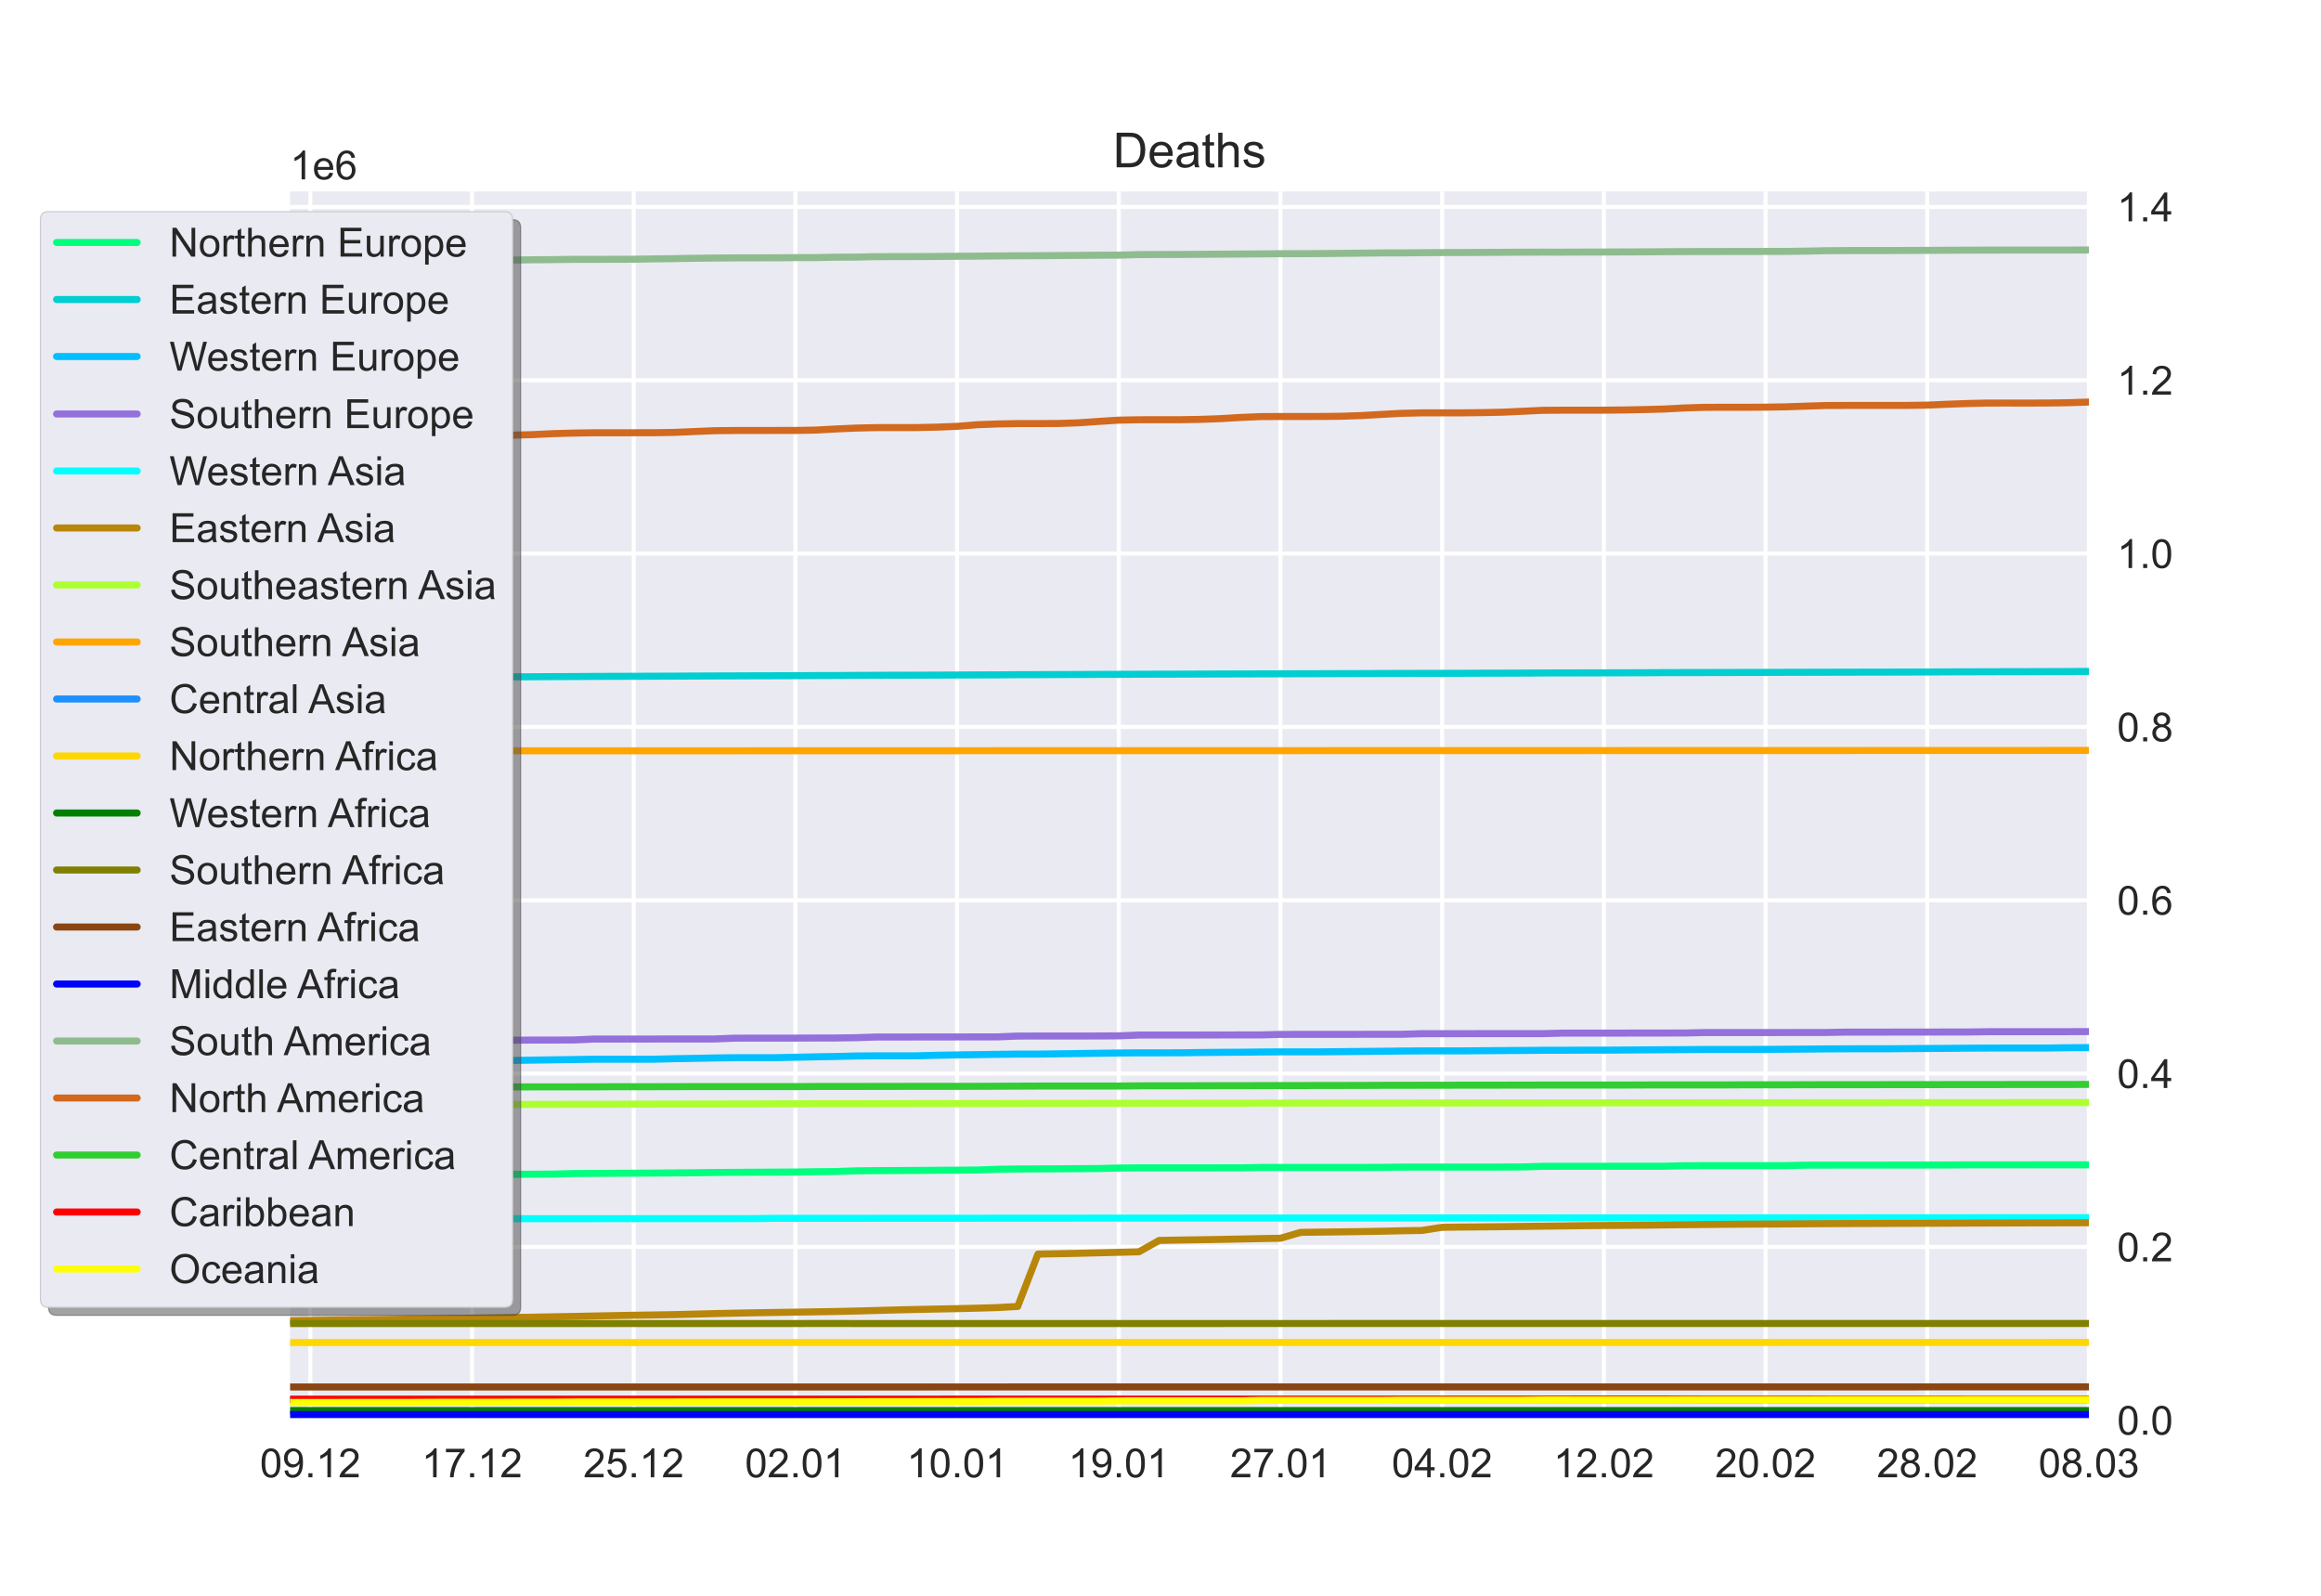 <?xml version="1.0" encoding="utf-8" standalone="no"?>
<!DOCTYPE svg PUBLIC "-//W3C//DTD SVG 1.1//EN"
  "http://www.w3.org/Graphics/SVG/1.1/DTD/svg11.dtd">
<!-- Created with matplotlib (https://matplotlib.org/) -->
<svg height="396pt" version="1.1" viewBox="0 0 576 396" width="576pt" xmlns="http://www.w3.org/2000/svg" xmlns:xlink="http://www.w3.org/1999/xlink">
 <defs>
  <style type="text/css">*{stroke-linecap:butt;stroke-linejoin:round;}</style>
 </defs>
 <g id="figure_1">
  <g id="patch_1">
   <path d="M 0 396 
L 576 396 
L 576 0 
L 0 0 
z
" style="fill:#ffffff;"/>
  </g>
  <g id="axes_1">
   <g id="patch_2">
    <path d="M 72 352.44 
L 518.4 352.44 
L 518.4 47.52 
L 72 47.52 
z
" style="fill:#eaeaf2;"/>
   </g>
   <g id="matplotlib.axis_1">
    <g id="xtick_1">
     <g id="line2d_1">
      <path clip-path="url(#p67a387d6ac)" d="M 77.016 352.44 
L 77.016 47.52 
" style="fill:none;stroke:#ffffff;stroke-linecap:round;"/>
     </g>
     <g id="line2d_2"/>
     <g id="text_1">
      <!-- 09.12 -->
      <g style="fill:#262626;" transform="translate(64.505 366.598)scale(0.1 -0.1)">
       <defs>
        <path d="M 4.156 35.297 
Q 4.156 48 6.766 55.734 
Q 9.375 63.484 14.516 67.672 
Q 19.672 71.875 27.484 71.875 
Q 33.25 71.875 37.594 69.547 
Q 41.938 67.234 44.766 62.859 
Q 47.609 58.5 49.219 52.219 
Q 50.828 45.953 50.828 35.297 
Q 50.828 22.703 48.234 14.969 
Q 45.656 7.234 40.5 3 
Q 35.359 -1.219 27.484 -1.219 
Q 17.141 -1.219 11.234 6.203 
Q 4.156 15.141 4.156 35.297 
z
M 13.188 35.297 
Q 13.188 17.672 17.312 11.828 
Q 21.438 6 27.484 6 
Q 33.547 6 37.672 11.859 
Q 41.797 17.719 41.797 35.297 
Q 41.797 52.984 37.672 58.781 
Q 33.547 64.594 27.391 64.594 
Q 21.344 64.594 17.719 59.469 
Q 13.188 52.938 13.188 35.297 
z
" id="ArialMT-48"/>
        <path d="M 5.469 16.547 
L 13.922 17.328 
Q 14.984 11.375 18.016 8.688 
Q 21.047 6 25.781 6 
Q 29.828 6 32.875 7.859 
Q 35.938 9.719 37.891 12.812 
Q 39.844 15.922 41.156 21.188 
Q 42.484 26.469 42.484 31.938 
Q 42.484 32.516 42.438 33.688 
Q 39.797 29.5 35.234 26.875 
Q 30.672 24.266 25.344 24.266 
Q 16.453 24.266 10.297 30.703 
Q 4.156 37.156 4.156 47.703 
Q 4.156 58.594 10.578 65.234 
Q 17 71.875 26.656 71.875 
Q 33.641 71.875 39.422 68.109 
Q 45.219 64.359 48.219 57.391 
Q 51.219 50.438 51.219 37.25 
Q 51.219 23.531 48.234 15.406 
Q 45.266 7.281 39.375 3.031 
Q 33.5 -1.219 25.594 -1.219 
Q 17.188 -1.219 11.859 3.438 
Q 6.547 8.109 5.469 16.547 
z
M 41.453 48.141 
Q 41.453 55.719 37.422 60.156 
Q 33.406 64.594 27.734 64.594 
Q 21.875 64.594 17.531 59.812 
Q 13.188 55.031 13.188 47.406 
Q 13.188 40.578 17.312 36.297 
Q 21.438 32.031 27.484 32.031 
Q 33.594 32.031 37.516 36.297 
Q 41.453 40.578 41.453 48.141 
z
" id="ArialMT-57"/>
        <path d="M 9.078 0 
L 9.078 10.016 
L 19.094 10.016 
L 19.094 0 
z
" id="ArialMT-46"/>
        <path d="M 37.25 0 
L 28.469 0 
L 28.469 56 
Q 25.297 52.984 20.141 49.953 
Q 14.984 46.922 10.891 45.406 
L 10.891 53.906 
Q 18.266 57.375 23.781 62.297 
Q 29.297 67.234 31.594 71.875 
L 37.25 71.875 
z
" id="ArialMT-49"/>
        <path d="M 50.344 8.453 
L 50.344 0 
L 3.031 0 
Q 2.938 3.172 4.047 6.109 
Q 5.859 10.938 9.828 15.625 
Q 13.812 20.312 21.344 26.469 
Q 33.016 36.031 37.109 41.625 
Q 41.219 47.219 41.219 52.203 
Q 41.219 57.422 37.469 61 
Q 33.734 64.594 27.734 64.594 
Q 21.391 64.594 17.578 60.781 
Q 13.766 56.984 13.719 50.25 
L 4.688 51.172 
Q 5.609 61.281 11.656 66.578 
Q 17.719 71.875 27.938 71.875 
Q 38.234 71.875 44.234 66.156 
Q 50.25 60.453 50.25 52 
Q 50.25 47.703 48.484 43.547 
Q 46.734 39.406 42.656 34.812 
Q 38.578 30.219 29.109 22.219 
Q 21.188 15.578 18.938 13.203 
Q 16.703 10.844 15.234 8.453 
z
" id="ArialMT-50"/>
       </defs>
       <use xlink:href="#ArialMT-48"/>
       <use x="55.615" xlink:href="#ArialMT-57"/>
       <use x="111.23" xlink:href="#ArialMT-46"/>
       <use x="139.014" xlink:href="#ArialMT-49"/>
       <use x="194.629" xlink:href="#ArialMT-50"/>
      </g>
     </g>
    </g>
    <g id="xtick_2">
     <g id="line2d_3">
      <path clip-path="url(#p67a387d6ac)" d="M 117.142 352.44 
L 117.142 47.52 
" style="fill:none;stroke:#ffffff;stroke-linecap:round;"/>
     </g>
     <g id="line2d_4"/>
     <g id="text_2">
      <!-- 17.12 -->
      <g style="fill:#262626;" transform="translate(104.631 366.598)scale(0.1 -0.1)">
       <defs>
        <path d="M 4.734 62.203 
L 4.734 70.656 
L 51.078 70.656 
L 51.078 63.812 
Q 44.234 56.547 37.516 44.484 
Q 30.812 32.422 27.156 19.672 
Q 24.516 10.688 23.781 0 
L 14.75 0 
Q 14.891 8.453 18.062 20.406 
Q 21.234 32.375 27.172 43.484 
Q 33.109 54.594 39.797 62.203 
z
" id="ArialMT-55"/>
       </defs>
       <use xlink:href="#ArialMT-49"/>
       <use x="55.615" xlink:href="#ArialMT-55"/>
       <use x="111.23" xlink:href="#ArialMT-46"/>
       <use x="139.014" xlink:href="#ArialMT-49"/>
       <use x="194.629" xlink:href="#ArialMT-50"/>
      </g>
     </g>
    </g>
    <g id="xtick_3">
     <g id="line2d_5">
      <path clip-path="url(#p67a387d6ac)" d="M 157.267 352.44 
L 157.267 47.52 
" style="fill:none;stroke:#ffffff;stroke-linecap:round;"/>
     </g>
     <g id="line2d_6"/>
     <g id="text_3">
      <!-- 25.12 -->
      <g style="fill:#262626;" transform="translate(144.756 366.598)scale(0.1 -0.1)">
       <defs>
        <path d="M 4.156 18.75 
L 13.375 19.531 
Q 14.406 12.797 18.141 9.391 
Q 21.875 6 27.156 6 
Q 33.5 6 37.891 10.781 
Q 42.281 15.578 42.281 23.484 
Q 42.281 31 38.062 35.344 
Q 33.844 39.703 27 39.703 
Q 22.75 39.703 19.328 37.766 
Q 15.922 35.844 13.969 32.766 
L 5.719 33.844 
L 12.641 70.609 
L 48.25 70.609 
L 48.25 62.203 
L 19.672 62.203 
L 15.828 42.969 
Q 22.266 47.469 29.344 47.469 
Q 38.719 47.469 45.156 40.969 
Q 51.609 34.469 51.609 24.266 
Q 51.609 14.547 45.953 7.469 
Q 39.062 -1.219 27.156 -1.219 
Q 17.391 -1.219 11.203 4.25 
Q 5.031 9.719 4.156 18.75 
z
" id="ArialMT-53"/>
       </defs>
       <use xlink:href="#ArialMT-50"/>
       <use x="55.615" xlink:href="#ArialMT-53"/>
       <use x="111.23" xlink:href="#ArialMT-46"/>
       <use x="139.014" xlink:href="#ArialMT-49"/>
       <use x="194.629" xlink:href="#ArialMT-50"/>
      </g>
     </g>
    </g>
    <g id="xtick_4">
     <g id="line2d_7">
      <path clip-path="url(#p67a387d6ac)" d="M 197.393 352.44 
L 197.393 47.52 
" style="fill:none;stroke:#ffffff;stroke-linecap:round;"/>
     </g>
     <g id="line2d_8"/>
     <g id="text_4">
      <!-- 02.01 -->
      <g style="fill:#262626;" transform="translate(184.882 366.598)scale(0.1 -0.1)">
       <use xlink:href="#ArialMT-48"/>
       <use x="55.615" xlink:href="#ArialMT-50"/>
       <use x="111.23" xlink:href="#ArialMT-46"/>
       <use x="139.014" xlink:href="#ArialMT-48"/>
       <use x="194.629" xlink:href="#ArialMT-49"/>
      </g>
     </g>
    </g>
    <g id="xtick_5">
     <g id="line2d_9">
      <path clip-path="url(#p67a387d6ac)" d="M 237.519 352.44 
L 237.519 47.52 
" style="fill:none;stroke:#ffffff;stroke-linecap:round;"/>
     </g>
     <g id="line2d_10"/>
     <g id="text_5">
      <!-- 10.01 -->
      <g style="fill:#262626;" transform="translate(225.008 366.598)scale(0.1 -0.1)">
       <use xlink:href="#ArialMT-49"/>
       <use x="55.615" xlink:href="#ArialMT-48"/>
       <use x="111.23" xlink:href="#ArialMT-46"/>
       <use x="139.014" xlink:href="#ArialMT-48"/>
       <use x="194.629" xlink:href="#ArialMT-49"/>
      </g>
     </g>
    </g>
    <g id="xtick_6">
     <g id="line2d_11">
      <path clip-path="url(#p67a387d6ac)" d="M 277.645 352.44 
L 277.645 47.52 
" style="fill:none;stroke:#ffffff;stroke-linecap:round;"/>
     </g>
     <g id="line2d_12"/>
     <g id="text_6">
      <!-- 19.01 -->
      <g style="fill:#262626;" transform="translate(265.134 366.598)scale(0.1 -0.1)">
       <use xlink:href="#ArialMT-49"/>
       <use x="55.615" xlink:href="#ArialMT-57"/>
       <use x="111.23" xlink:href="#ArialMT-46"/>
       <use x="139.014" xlink:href="#ArialMT-48"/>
       <use x="194.629" xlink:href="#ArialMT-49"/>
      </g>
     </g>
    </g>
    <g id="xtick_7">
     <g id="line2d_13">
      <path clip-path="url(#p67a387d6ac)" d="M 317.771 352.44 
L 317.771 47.52 
" style="fill:none;stroke:#ffffff;stroke-linecap:round;"/>
     </g>
     <g id="line2d_14"/>
     <g id="text_7">
      <!-- 27.01 -->
      <g style="fill:#262626;" transform="translate(305.26 366.598)scale(0.1 -0.1)">
       <use xlink:href="#ArialMT-50"/>
       <use x="55.615" xlink:href="#ArialMT-55"/>
       <use x="111.23" xlink:href="#ArialMT-46"/>
       <use x="139.014" xlink:href="#ArialMT-48"/>
       <use x="194.629" xlink:href="#ArialMT-49"/>
      </g>
     </g>
    </g>
    <g id="xtick_8">
     <g id="line2d_15">
      <path clip-path="url(#p67a387d6ac)" d="M 357.897 352.44 
L 357.897 47.52 
" style="fill:none;stroke:#ffffff;stroke-linecap:round;"/>
     </g>
     <g id="line2d_16"/>
     <g id="text_8">
      <!-- 04.02 -->
      <g style="fill:#262626;" transform="translate(345.386 366.598)scale(0.1 -0.1)">
       <defs>
        <path d="M 32.328 0 
L 32.328 17.141 
L 1.266 17.141 
L 1.266 25.203 
L 33.938 71.578 
L 41.109 71.578 
L 41.109 25.203 
L 50.781 25.203 
L 50.781 17.141 
L 41.109 17.141 
L 41.109 0 
z
M 32.328 25.203 
L 32.328 57.469 
L 9.906 25.203 
z
" id="ArialMT-52"/>
       </defs>
       <use xlink:href="#ArialMT-48"/>
       <use x="55.615" xlink:href="#ArialMT-52"/>
       <use x="111.23" xlink:href="#ArialMT-46"/>
       <use x="139.014" xlink:href="#ArialMT-48"/>
       <use x="194.629" xlink:href="#ArialMT-50"/>
      </g>
     </g>
    </g>
    <g id="xtick_9">
     <g id="line2d_17">
      <path clip-path="url(#p67a387d6ac)" d="M 398.022 352.44 
L 398.022 47.52 
" style="fill:none;stroke:#ffffff;stroke-linecap:round;"/>
     </g>
     <g id="line2d_18"/>
     <g id="text_9">
      <!-- 12.02 -->
      <g style="fill:#262626;" transform="translate(385.512 366.598)scale(0.1 -0.1)">
       <use xlink:href="#ArialMT-49"/>
       <use x="55.615" xlink:href="#ArialMT-50"/>
       <use x="111.23" xlink:href="#ArialMT-46"/>
       <use x="139.014" xlink:href="#ArialMT-48"/>
       <use x="194.629" xlink:href="#ArialMT-50"/>
      </g>
     </g>
    </g>
    <g id="xtick_10">
     <g id="line2d_19">
      <path clip-path="url(#p67a387d6ac)" d="M 438.148 352.44 
L 438.148 47.52 
" style="fill:none;stroke:#ffffff;stroke-linecap:round;"/>
     </g>
     <g id="line2d_20"/>
     <g id="text_10">
      <!-- 20.02 -->
      <g style="fill:#262626;" transform="translate(425.637 366.598)scale(0.1 -0.1)">
       <use xlink:href="#ArialMT-50"/>
       <use x="55.615" xlink:href="#ArialMT-48"/>
       <use x="111.23" xlink:href="#ArialMT-46"/>
       <use x="139.014" xlink:href="#ArialMT-48"/>
       <use x="194.629" xlink:href="#ArialMT-50"/>
      </g>
     </g>
    </g>
    <g id="xtick_11">
     <g id="line2d_21">
      <path clip-path="url(#p67a387d6ac)" d="M 478.274 352.44 
L 478.274 47.52 
" style="fill:none;stroke:#ffffff;stroke-linecap:round;"/>
     </g>
     <g id="line2d_22"/>
     <g id="text_11">
      <!-- 28.02 -->
      <g style="fill:#262626;" transform="translate(465.763 366.598)scale(0.1 -0.1)">
       <defs>
        <path d="M 17.672 38.812 
Q 12.203 40.828 9.562 44.531 
Q 6.938 48.25 6.938 53.422 
Q 6.938 61.234 12.547 66.547 
Q 18.172 71.875 27.484 71.875 
Q 36.859 71.875 42.578 66.422 
Q 48.297 60.984 48.297 53.172 
Q 48.297 48.188 45.672 44.5 
Q 43.062 40.828 37.75 38.812 
Q 44.344 36.672 47.781 31.875 
Q 51.219 27.094 51.219 20.453 
Q 51.219 11.281 44.719 5.031 
Q 38.234 -1.219 27.641 -1.219 
Q 17.047 -1.219 10.547 5.047 
Q 4.047 11.328 4.047 20.703 
Q 4.047 27.688 7.594 32.391 
Q 11.141 37.109 17.672 38.812 
z
M 15.922 53.719 
Q 15.922 48.641 19.188 45.406 
Q 22.469 42.188 27.688 42.188 
Q 32.766 42.188 36.016 45.375 
Q 39.266 48.578 39.266 53.219 
Q 39.266 58.062 35.906 61.359 
Q 32.562 64.656 27.594 64.656 
Q 22.562 64.656 19.234 61.422 
Q 15.922 58.203 15.922 53.719 
z
M 13.094 20.656 
Q 13.094 16.891 14.875 13.375 
Q 16.656 9.859 20.172 7.922 
Q 23.688 6 27.734 6 
Q 34.031 6 38.125 10.047 
Q 42.234 14.109 42.234 20.359 
Q 42.234 26.703 38.016 30.859 
Q 33.797 35.016 27.438 35.016 
Q 21.234 35.016 17.156 30.906 
Q 13.094 26.812 13.094 20.656 
z
" id="ArialMT-56"/>
       </defs>
       <use xlink:href="#ArialMT-50"/>
       <use x="55.615" xlink:href="#ArialMT-56"/>
       <use x="111.23" xlink:href="#ArialMT-46"/>
       <use x="139.014" xlink:href="#ArialMT-48"/>
       <use x="194.629" xlink:href="#ArialMT-50"/>
      </g>
     </g>
    </g>
    <g id="xtick_12">
     <g id="line2d_23">
      <path clip-path="url(#p67a387d6ac)" d="M 518.4 352.44 
L 518.4 47.52 
" style="fill:none;stroke:#ffffff;stroke-linecap:round;"/>
     </g>
     <g id="line2d_24"/>
     <g id="text_12">
      <!-- 08.03 -->
      <g style="fill:#262626;" transform="translate(505.889 366.598)scale(0.1 -0.1)">
       <defs>
        <path d="M 4.203 18.891 
L 12.984 20.062 
Q 14.5 12.594 18.141 9.297 
Q 21.781 6 27 6 
Q 33.203 6 37.469 10.297 
Q 41.75 14.594 41.75 20.953 
Q 41.75 27 37.797 30.922 
Q 33.844 34.859 27.734 34.859 
Q 25.25 34.859 21.531 33.891 
L 22.516 41.609 
Q 23.391 41.5 23.922 41.5 
Q 29.547 41.5 34.031 44.422 
Q 38.531 47.359 38.531 53.469 
Q 38.531 58.297 35.25 61.469 
Q 31.984 64.656 26.812 64.656 
Q 21.688 64.656 18.266 61.422 
Q 14.844 58.203 13.875 51.766 
L 5.078 53.328 
Q 6.688 62.156 12.391 67.016 
Q 18.109 71.875 26.609 71.875 
Q 32.469 71.875 37.391 69.359 
Q 42.328 66.844 44.938 62.5 
Q 47.562 58.156 47.562 53.266 
Q 47.562 48.641 45.062 44.828 
Q 42.578 41.016 37.703 38.766 
Q 44.047 37.312 47.562 32.688 
Q 51.078 28.078 51.078 21.141 
Q 51.078 11.766 44.234 5.25 
Q 37.406 -1.266 26.953 -1.266 
Q 17.531 -1.266 11.297 4.344 
Q 5.078 9.969 4.203 18.891 
z
" id="ArialMT-51"/>
       </defs>
       <use xlink:href="#ArialMT-48"/>
       <use x="55.615" xlink:href="#ArialMT-56"/>
       <use x="111.23" xlink:href="#ArialMT-46"/>
       <use x="139.014" xlink:href="#ArialMT-48"/>
       <use x="194.629" xlink:href="#ArialMT-51"/>
      </g>
     </g>
    </g>
   </g>
   <g id="matplotlib.axis_2">
    <g id="ytick_1">
     <g id="line2d_25">
      <path clip-path="url(#p67a387d6ac)" d="M 72 352.44 
L 518.4 352.44 
" style="fill:none;stroke:#ffffff;stroke-linecap:round;"/>
     </g>
     <g id="line2d_26"/>
     <g id="text_13">
      <!-- 0.0 -->
      <g style="fill:#262626;" transform="translate(525.4 356.019)scale(0.1 -0.1)">
       <use xlink:href="#ArialMT-48"/>
       <use x="55.615" xlink:href="#ArialMT-46"/>
       <use x="83.398" xlink:href="#ArialMT-48"/>
      </g>
     </g>
    </g>
    <g id="ytick_2">
     <g id="line2d_27">
      <path clip-path="url(#p67a387d6ac)" d="M 72 309.428 
L 518.4 309.428 
" style="fill:none;stroke:#ffffff;stroke-linecap:round;"/>
     </g>
     <g id="line2d_28"/>
     <g id="text_14">
      <!-- 0.2 -->
      <g style="fill:#262626;" transform="translate(525.4 313.007)scale(0.1 -0.1)">
       <use xlink:href="#ArialMT-48"/>
       <use x="55.615" xlink:href="#ArialMT-46"/>
       <use x="83.398" xlink:href="#ArialMT-50"/>
      </g>
     </g>
    </g>
    <g id="ytick_3">
     <g id="line2d_29">
      <path clip-path="url(#p67a387d6ac)" d="M 72 266.415 
L 518.4 266.415 
" style="fill:none;stroke:#ffffff;stroke-linecap:round;"/>
     </g>
     <g id="line2d_30"/>
     <g id="text_15">
      <!-- 0.4 -->
      <g style="fill:#262626;" transform="translate(525.4 269.994)scale(0.1 -0.1)">
       <use xlink:href="#ArialMT-48"/>
       <use x="55.615" xlink:href="#ArialMT-46"/>
       <use x="83.398" xlink:href="#ArialMT-52"/>
      </g>
     </g>
    </g>
    <g id="ytick_4">
     <g id="line2d_31">
      <path clip-path="url(#p67a387d6ac)" d="M 72 223.403 
L 518.4 223.403 
" style="fill:none;stroke:#ffffff;stroke-linecap:round;"/>
     </g>
     <g id="line2d_32"/>
     <g id="text_16">
      <!-- 0.6 -->
      <g style="fill:#262626;" transform="translate(525.4 226.982)scale(0.1 -0.1)">
       <defs>
        <path d="M 49.75 54.047 
L 41.016 53.375 
Q 39.844 58.547 37.703 60.891 
Q 34.125 64.656 28.906 64.656 
Q 24.703 64.656 21.531 62.312 
Q 17.391 59.281 14.984 53.469 
Q 12.594 47.656 12.5 36.922 
Q 15.672 41.75 20.266 44.094 
Q 24.859 46.438 29.891 46.438 
Q 38.672 46.438 44.844 39.969 
Q 51.031 33.5 51.031 23.25 
Q 51.031 16.5 48.125 10.719 
Q 45.219 4.938 40.141 1.859 
Q 35.062 -1.219 28.609 -1.219 
Q 17.625 -1.219 10.688 6.859 
Q 3.766 14.938 3.766 33.5 
Q 3.766 54.25 11.422 63.672 
Q 18.109 71.875 29.438 71.875 
Q 37.891 71.875 43.281 67.141 
Q 48.688 62.406 49.75 54.047 
z
M 13.875 23.188 
Q 13.875 18.656 15.797 14.5 
Q 17.719 10.359 21.188 8.172 
Q 24.656 6 28.469 6 
Q 34.031 6 38.031 10.484 
Q 42.047 14.984 42.047 22.703 
Q 42.047 30.125 38.078 34.391 
Q 34.125 38.672 28.125 38.672 
Q 22.172 38.672 18.016 34.391 
Q 13.875 30.125 13.875 23.188 
z
" id="ArialMT-54"/>
       </defs>
       <use xlink:href="#ArialMT-48"/>
       <use x="55.615" xlink:href="#ArialMT-46"/>
       <use x="83.398" xlink:href="#ArialMT-54"/>
      </g>
     </g>
    </g>
    <g id="ytick_5">
     <g id="line2d_33">
      <path clip-path="url(#p67a387d6ac)" d="M 72 180.391 
L 518.4 180.391 
" style="fill:none;stroke:#ffffff;stroke-linecap:round;"/>
     </g>
     <g id="line2d_34"/>
     <g id="text_17">
      <!-- 0.8 -->
      <g style="fill:#262626;" transform="translate(525.4 183.97)scale(0.1 -0.1)">
       <use xlink:href="#ArialMT-48"/>
       <use x="55.615" xlink:href="#ArialMT-46"/>
       <use x="83.398" xlink:href="#ArialMT-56"/>
      </g>
     </g>
    </g>
    <g id="ytick_6">
     <g id="line2d_35">
      <path clip-path="url(#p67a387d6ac)" d="M 72 137.378 
L 518.4 137.378 
" style="fill:none;stroke:#ffffff;stroke-linecap:round;"/>
     </g>
     <g id="line2d_36"/>
     <g id="text_18">
      <!-- 1.0 -->
      <g style="fill:#262626;" transform="translate(525.4 140.957)scale(0.1 -0.1)">
       <use xlink:href="#ArialMT-49"/>
       <use x="55.615" xlink:href="#ArialMT-46"/>
       <use x="83.398" xlink:href="#ArialMT-48"/>
      </g>
     </g>
    </g>
    <g id="ytick_7">
     <g id="line2d_37">
      <path clip-path="url(#p67a387d6ac)" d="M 72 94.366 
L 518.4 94.366 
" style="fill:none;stroke:#ffffff;stroke-linecap:round;"/>
     </g>
     <g id="line2d_38"/>
     <g id="text_19">
      <!-- 1.2 -->
      <g style="fill:#262626;" transform="translate(525.4 97.945)scale(0.1 -0.1)">
       <use xlink:href="#ArialMT-49"/>
       <use x="55.615" xlink:href="#ArialMT-46"/>
       <use x="83.398" xlink:href="#ArialMT-50"/>
      </g>
     </g>
    </g>
    <g id="ytick_8">
     <g id="line2d_39">
      <path clip-path="url(#p67a387d6ac)" d="M 72 51.354 
L 518.4 51.354 
" style="fill:none;stroke:#ffffff;stroke-linecap:round;"/>
     </g>
     <g id="line2d_40"/>
     <g id="text_20">
      <!-- 1.4 -->
      <g style="fill:#262626;" transform="translate(525.4 54.932)scale(0.1 -0.1)">
       <use xlink:href="#ArialMT-49"/>
       <use x="55.615" xlink:href="#ArialMT-46"/>
       <use x="83.398" xlink:href="#ArialMT-52"/>
      </g>
     </g>
    </g>
    <g id="text_21">
     <!-- 1e6 -->
     <g style="fill:#262626;" transform="translate(72 44.52)scale(0.1 -0.1)">
      <defs>
       <path d="M 42.094 16.703 
L 51.172 15.578 
Q 49.031 7.625 43.219 3.219 
Q 37.406 -1.172 28.375 -1.172 
Q 17 -1.172 10.328 5.828 
Q 3.656 12.844 3.656 25.484 
Q 3.656 38.578 10.391 45.797 
Q 17.141 53.031 27.875 53.031 
Q 38.281 53.031 44.875 45.953 
Q 51.469 38.875 51.469 26.031 
Q 51.469 25.25 51.422 23.688 
L 12.75 23.688 
Q 13.234 15.141 17.578 10.594 
Q 21.922 6.062 28.422 6.062 
Q 33.25 6.062 36.672 8.594 
Q 40.094 11.141 42.094 16.703 
z
M 13.234 30.906 
L 42.188 30.906 
Q 41.609 37.453 38.875 40.719 
Q 34.672 45.797 27.984 45.797 
Q 21.922 45.797 17.797 41.75 
Q 13.672 37.703 13.234 30.906 
z
" id="ArialMT-101"/>
      </defs>
      <use xlink:href="#ArialMT-49"/>
      <use x="55.615" xlink:href="#ArialMT-101"/>
      <use x="111.23" xlink:href="#ArialMT-54"/>
     </g>
    </g>
   </g>
   <g id="line2d_41">
    <path clip-path="url(#p67a387d6ac)" d="M 72 291.958 
L 77.016 291.956 
L 82.031 291.956 
L 87.047 291.956 
L 92.063 291.952 
L 97.079 291.651 
L 102.094 291.618 
L 107.11 291.527 
L 112.126 291.489 
L 117.142 291.47 
L 122.157 291.451 
L 127.173 291.419 
L 132.189 291.385 
L 137.204 291.354 
L 142.22 291.218 
L 147.236 291.19 
L 152.252 291.161 
L 157.267 291.135 
L 162.283 291.107 
L 167.299 291.065 
L 172.315 291.031 
L 177.33 290.959 
L 182.346 290.925 
L 187.362 290.894 
L 192.378 290.868 
L 197.393 290.84 
L 202.409 290.767 
L 207.425 290.724 
L 212.44 290.549 
L 217.456 290.501 
L 222.472 290.476 
L 227.488 290.451 
L 232.503 290.413 
L 237.519 290.384 
L 242.535 290.347 
L 247.551 290.163 
L 252.566 290.094 
L 257.582 290.071 
L 262.598 290.046 
L 267.613 290.013 
L 272.629 289.98 
L 277.645 289.851 
L 282.661 289.814 
L 287.676 289.814 
L 292.692 289.814 
L 297.708 289.809 
L 302.724 289.804 
L 307.739 289.804 
L 312.755 289.712 
L 317.771 289.711 
L 322.787 289.711 
L 327.802 289.711 
L 332.818 289.705 
L 337.834 289.702 
L 342.849 289.683 
L 347.865 289.624 
L 352.881 289.614 
L 357.897 289.614 
L 362.912 289.614 
L 367.928 289.61 
L 372.944 289.605 
L 377.96 289.584 
L 382.975 289.425 
L 387.991 289.421 
L 393.007 289.421 
L 398.022 289.421 
L 403.038 289.417 
L 408.054 289.414 
L 413.07 289.407 
L 418.085 289.274 
L 423.101 289.264 
L 428.117 289.264 
L 433.133 289.264 
L 438.148 289.261 
L 443.164 289.259 
L 448.18 289.145 
L 453.196 289.13 
L 458.211 289.129 
L 463.227 289.129 
L 468.243 289.129 
L 473.258 289.126 
L 478.274 289.112 
L 483.29 289.101 
L 488.306 289.068 
L 493.321 289.067 
L 498.337 289.067 
L 503.353 289.067 
L 508.369 289.064 
L 513.384 289.062 
L 518.4 289.056 
" style="fill:none;stroke:#00ff7f;stroke-linecap:round;stroke-width:1.75;"/>
   </g>
   <g id="line2d_42">
    <path clip-path="url(#p67a387d6ac)" d="M 72 168.161 
L 77.016 168.145 
L 82.031 168.129 
L 87.047 168.116 
L 92.063 168.099 
L 97.079 168.079 
L 102.094 168.041 
L 107.11 168.022 
L 112.126 168.005 
L 117.142 167.988 
L 122.157 167.976 
L 127.173 167.957 
L 132.189 167.938 
L 137.204 167.905 
L 142.22 167.889 
L 147.236 167.855 
L 152.252 167.839 
L 157.267 167.826 
L 162.283 167.805 
L 167.299 167.79 
L 172.315 167.762 
L 177.33 167.741 
L 182.346 167.725 
L 187.362 167.703 
L 192.378 167.692 
L 197.393 167.674 
L 202.409 167.645 
L 207.425 167.63 
L 212.44 167.603 
L 217.456 167.576 
L 222.472 167.563 
L 227.488 167.551 
L 232.503 167.528 
L 237.519 167.509 
L 242.535 167.485 
L 247.551 167.469 
L 252.566 167.426 
L 257.582 167.415 
L 262.598 167.394 
L 267.613 167.378 
L 272.629 167.353 
L 277.645 167.34 
L 282.661 167.316 
L 287.676 167.304 
L 292.692 167.293 
L 297.708 167.274 
L 302.724 167.259 
L 307.739 167.24 
L 312.755 167.228 
L 317.771 167.215 
L 322.787 167.195 
L 327.802 167.185 
L 332.818 167.168 
L 337.834 167.154 
L 342.849 167.128 
L 347.865 167.116 
L 352.881 167.103 
L 357.897 167.092 
L 362.912 167.082 
L 367.928 167.062 
L 372.944 167.049 
L 377.96 167.03 
L 382.975 167.003 
L 387.991 166.992 
L 393.007 166.982 
L 398.022 166.974 
L 403.038 166.96 
L 408.054 166.946 
L 413.07 166.918 
L 418.085 166.906 
L 423.101 166.895 
L 428.117 166.883 
L 433.133 166.875 
L 438.148 166.861 
L 443.164 166.846 
L 448.18 166.833 
L 453.196 166.82 
L 458.211 166.809 
L 463.227 166.797 
L 468.243 166.79 
L 473.258 166.775 
L 478.274 166.761 
L 483.29 166.732 
L 488.306 166.716 
L 493.321 166.7 
L 498.337 166.688 
L 503.353 166.678 
L 508.369 166.662 
L 513.384 166.645 
L 518.4 166.611 
" style="fill:none;stroke:#00ced1;stroke-linecap:round;stroke-width:1.75;"/>
   </g>
   <g id="line2d_43">
    <path clip-path="url(#p67a387d6ac)" d="M 72 263.649 
L 77.016 263.6 
L 82.031 263.599 
L 87.047 263.599 
L 92.063 263.491 
L 97.079 263.458 
L 102.094 263.389 
L 107.11 263.311 
L 112.126 263.248 
L 117.142 263.246 
L 122.157 263.246 
L 127.173 263.158 
L 132.189 263.077 
L 137.204 263.002 
L 142.22 262.933 
L 147.236 262.853 
L 152.252 262.851 
L 157.267 262.851 
L 162.283 262.85 
L 167.299 262.724 
L 172.315 262.642 
L 177.33 262.536 
L 182.346 262.476 
L 187.362 262.471 
L 192.378 262.471 
L 197.393 262.363 
L 202.409 262.257 
L 207.425 262.174 
L 212.44 262.048 
L 217.456 262.008 
L 222.472 262.007 
L 227.488 262.007 
L 232.503 261.87 
L 237.519 261.781 
L 242.535 261.718 
L 247.551 261.643 
L 252.566 261.578 
L 257.582 261.578 
L 262.598 261.512 
L 267.613 261.447 
L 272.629 261.373 
L 277.645 261.306 
L 282.661 261.268 
L 287.676 261.267 
L 292.692 261.264 
L 297.708 261.191 
L 302.724 261.142 
L 307.739 261.115 
L 312.755 261.059 
L 317.771 261.02 
L 322.787 261.02 
L 327.802 261.02 
L 332.818 260.973 
L 337.834 260.922 
L 342.849 260.875 
L 347.865 260.823 
L 352.881 260.788 
L 357.897 260.783 
L 362.912 260.783 
L 367.928 260.742 
L 372.944 260.707 
L 377.96 260.673 
L 382.975 260.632 
L 387.991 260.627 
L 393.007 260.603 
L 398.022 260.602 
L 403.038 260.569 
L 408.054 260.533 
L 413.07 260.498 
L 418.085 260.473 
L 423.101 260.436 
L 428.117 260.433 
L 433.133 260.433 
L 438.148 260.404 
L 443.164 260.374 
L 448.18 260.336 
L 453.196 260.294 
L 458.211 260.268 
L 463.227 260.265 
L 468.243 260.265 
L 473.258 260.223 
L 478.274 260.184 
L 483.29 260.157 
L 488.306 260.112 
L 493.321 260.084 
L 498.337 260.081 
L 503.353 260.081 
L 508.369 260.071 
L 513.384 259.995 
L 518.4 259.966 
" style="fill:none;stroke:#00bfff;stroke-linecap:round;stroke-width:1.75;"/>
   </g>
   <g id="line2d_44">
    <path clip-path="url(#p67a387d6ac)" d="M 72 258.644 
L 77.016 258.426 
L 82.031 258.424 
L 87.047 258.421 
L 92.063 258.416 
L 97.079 258.38 
L 102.094 258.365 
L 107.11 258.364 
L 112.126 258.154 
L 117.142 258.152 
L 122.157 258.149 
L 127.173 258.146 
L 132.189 258.094 
L 137.204 258.089 
L 142.22 258.081 
L 147.236 257.853 
L 152.252 257.848 
L 157.267 257.845 
L 162.283 257.841 
L 167.299 257.835 
L 172.315 257.83 
L 177.33 257.826 
L 182.346 257.627 
L 187.362 257.623 
L 192.378 257.618 
L 197.393 257.613 
L 202.409 257.587 
L 207.425 257.582 
L 212.44 257.51 
L 217.456 257.341 
L 222.472 257.338 
L 227.488 257.333 
L 232.503 257.327 
L 237.519 257.319 
L 242.535 257.316 
L 247.551 257.311 
L 252.566 257.105 
L 257.582 257.102 
L 262.598 257.099 
L 267.613 257.091 
L 272.629 257.087 
L 277.645 257.053 
L 282.661 256.852 
L 287.676 256.85 
L 292.692 256.847 
L 297.708 256.843 
L 302.724 256.828 
L 307.739 256.826 
L 312.755 256.821 
L 317.771 256.691 
L 322.787 256.686 
L 327.802 256.684 
L 332.818 256.679 
L 337.834 256.673 
L 342.849 256.669 
L 347.865 256.665 
L 352.881 256.508 
L 357.897 256.507 
L 362.912 256.505 
L 367.928 256.503 
L 372.944 256.497 
L 377.96 256.496 
L 382.975 256.494 
L 387.991 256.375 
L 393.007 256.373 
L 398.022 256.371 
L 403.038 256.369 
L 408.054 256.354 
L 413.07 256.353 
L 418.085 256.347 
L 423.101 256.236 
L 428.117 256.234 
L 433.133 256.232 
L 438.148 256.229 
L 443.164 256.228 
L 448.18 256.224 
L 453.196 256.221 
L 458.211 256.124 
L 463.227 256.123 
L 468.243 256.121 
L 473.258 256.114 
L 478.274 256.113 
L 483.29 256.099 
L 488.306 256.096 
L 493.321 256.024 
L 498.337 256.023 
L 503.353 256.022 
L 508.369 256.016 
L 513.384 256.014 
L 518.4 255.994 
" style="fill:none;stroke:#9370db;stroke-linecap:round;stroke-width:1.75;"/>
   </g>
   <g id="line2d_45">
    <path clip-path="url(#p67a387d6ac)" d="M 72 302.452 
L 77.016 302.451 
L 82.031 302.45 
L 87.047 302.45 
L 92.063 302.446 
L 97.079 302.445 
L 102.094 302.439 
L 107.11 302.435 
L 112.126 302.433 
L 117.142 302.431 
L 122.157 302.431 
L 127.173 302.425 
L 132.189 302.422 
L 137.204 302.421 
L 142.22 302.418 
L 147.236 302.416 
L 152.252 302.415 
L 157.267 302.415 
L 162.283 302.408 
L 167.299 302.405 
L 172.315 302.405 
L 177.33 302.401 
L 182.346 302.401 
L 187.362 302.4 
L 192.378 302.335 
L 197.393 302.333 
L 202.409 302.33 
L 207.425 302.328 
L 212.44 302.325 
L 217.456 302.323 
L 222.472 302.321 
L 227.488 302.32 
L 232.503 302.314 
L 237.519 302.313 
L 242.535 302.309 
L 247.551 302.305 
L 252.566 302.3 
L 257.582 302.298 
L 262.598 302.294 
L 267.613 302.293 
L 272.629 302.288 
L 277.645 302.285 
L 282.661 302.281 
L 287.676 302.28 
L 292.692 302.277 
L 297.708 302.276 
L 302.724 302.269 
L 307.739 302.266 
L 312.755 302.264 
L 317.771 302.261 
L 322.787 302.26 
L 327.802 302.258 
L 332.818 302.257 
L 337.834 302.252 
L 342.849 302.25 
L 347.865 302.245 
L 352.881 302.243 
L 357.897 302.242 
L 362.912 302.239 
L 367.928 302.238 
L 372.944 302.237 
L 377.96 302.233 
L 382.975 302.232 
L 387.991 302.23 
L 393.007 302.23 
L 398.022 302.228 
L 403.038 302.226 
L 408.054 302.225 
L 413.07 302.222 
L 418.085 302.22 
L 423.101 302.218 
L 428.117 302.217 
L 433.133 302.216 
L 438.148 302.214 
L 443.164 302.212 
L 448.18 302.207 
L 453.196 302.203 
L 458.211 302.2 
L 463.227 302.199 
L 468.243 302.197 
L 473.258 302.194 
L 478.274 302.192 
L 483.29 302.191 
L 488.306 302.187 
L 493.321 302.18 
L 498.337 302.179 
L 503.353 302.177 
L 508.369 302.177 
L 513.384 302.175 
L 518.4 302.168 
" style="fill:none;stroke:#00ffff;stroke-linecap:round;stroke-width:1.75;"/>
   </g>
   <g id="line2d_46">
    <path clip-path="url(#p67a387d6ac)" d="M 72 327.729 
L 77.016 327.656 
L 82.031 327.59 
L 87.047 327.53 
L 92.063 327.484 
L 97.079 327.418 
L 102.094 327.337 
L 107.11 327.251 
L 112.126 327.172 
L 117.142 327.088 
L 122.157 327.018 
L 127.173 326.935 
L 132.189 326.872 
L 137.204 326.767 
L 142.22 326.68 
L 147.236 326.579 
L 152.252 326.481 
L 157.267 326.389 
L 162.283 326.318 
L 167.299 326.23 
L 172.315 326.106 
L 177.33 325.979 
L 182.346 325.872 
L 187.362 325.774 
L 192.378 325.692 
L 197.393 325.618 
L 202.409 325.535 
L 207.425 325.456 
L 212.44 325.342 
L 217.456 325.203 
L 222.472 325.066 
L 227.488 324.947 
L 232.503 324.843 
L 237.519 324.751 
L 242.535 324.628 
L 247.551 324.482 
L 252.566 324.204 
L 257.582 311.206 
L 262.598 311.119 
L 267.613 311.015 
L 272.629 310.89 
L 277.645 310.766 
L 282.661 310.642 
L 287.676 307.816 
L 292.692 307.726 
L 297.708 307.653 
L 302.724 307.569 
L 307.739 307.474 
L 312.755 307.367 
L 317.771 307.279 
L 322.787 305.82 
L 327.802 305.751 
L 332.818 305.694 
L 337.834 305.621 
L 342.849 305.536 
L 347.865 305.426 
L 352.881 305.346 
L 357.897 304.563 
L 362.912 304.502 
L 367.928 304.458 
L 372.944 304.407 
L 377.96 304.345 
L 382.975 304.283 
L 387.991 304.225 
L 393.007 304.159 
L 398.022 304.115 
L 403.038 304.08 
L 408.054 304.037 
L 413.07 303.972 
L 418.085 303.915 
L 423.101 303.865 
L 428.117 303.822 
L 433.133 303.782 
L 438.148 303.759 
L 443.164 303.731 
L 448.18 303.688 
L 453.196 303.656 
L 458.211 303.635 
L 463.227 303.619 
L 468.243 303.601 
L 473.258 303.586 
L 478.274 303.568 
L 483.29 303.543 
L 488.306 303.522 
L 493.321 303.506 
L 498.337 303.489 
L 503.353 303.475 
L 508.369 303.464 
L 513.384 303.454 
L 518.4 303.435 
" style="fill:none;stroke:#b8860b;stroke-linecap:round;stroke-width:1.75;"/>
   </g>
   <g id="line2d_47">
    <path clip-path="url(#p67a387d6ac)" d="M 72 274.257 
L 77.016 274.243 
L 82.031 274.235 
L 87.047 274.199 
L 92.063 274.186 
L 97.079 274.173 
L 102.094 274.161 
L 107.11 274.15 
L 112.126 274.137 
L 117.142 274.122 
L 122.157 274.087 
L 127.173 274.075 
L 132.189 274.06 
L 137.204 274.052 
L 142.22 274.04 
L 147.236 274.03 
L 152.252 274.021 
L 157.267 273.994 
L 162.283 273.985 
L 167.299 273.977 
L 172.315 273.967 
L 177.33 273.959 
L 182.346 273.951 
L 187.362 273.941 
L 192.378 273.92 
L 197.393 273.912 
L 202.409 273.905 
L 207.425 273.901 
L 212.44 273.896 
L 217.456 273.893 
L 222.472 273.888 
L 227.488 273.872 
L 232.503 273.866 
L 237.519 273.861 
L 242.535 273.854 
L 247.551 273.848 
L 252.566 273.834 
L 257.582 273.816 
L 262.598 273.807 
L 267.613 273.804 
L 272.629 273.796 
L 277.645 273.791 
L 282.661 273.783 
L 287.676 273.78 
L 292.692 273.776 
L 297.708 273.761 
L 302.724 273.758 
L 307.739 273.756 
L 312.755 273.753 
L 317.771 273.749 
L 322.787 273.747 
L 327.802 273.738 
L 332.818 273.735 
L 337.834 273.733 
L 342.849 273.727 
L 347.865 273.724 
L 352.881 273.721 
L 357.897 273.716 
L 362.912 273.71 
L 367.928 273.705 
L 372.944 273.701 
L 377.96 273.697 
L 382.975 273.693 
L 387.991 273.687 
L 393.007 273.683 
L 398.022 273.677 
L 403.038 273.674 
L 408.054 273.671 
L 413.07 273.666 
L 418.085 273.662 
L 423.101 273.66 
L 428.117 273.659 
L 433.133 273.654 
L 438.148 273.652 
L 443.164 273.649 
L 448.18 273.646 
L 453.196 273.643 
L 458.211 273.639 
L 463.227 273.637 
L 468.243 273.631 
L 473.258 273.628 
L 478.274 273.627 
L 483.29 273.624 
L 488.306 273.621 
L 493.321 273.618 
L 498.337 273.615 
L 503.353 273.611 
L 508.369 273.609 
L 513.384 273.607 
L 518.4 273.604 
" style="fill:none;stroke:#adff2f;stroke-linecap:round;stroke-width:1.75;"/>
   </g>
   <g id="line2d_48">
    <path clip-path="url(#p67a387d6ac)" d="M 72 186.332 
L 77.016 186.332 
L 82.031 186.33 
L 87.047 186.33 
L 92.063 186.329 
L 97.079 186.328 
L 102.094 186.327 
L 107.11 186.326 
L 112.126 186.325 
L 117.142 186.323 
L 122.157 186.322 
L 127.173 186.321 
L 132.189 186.32 
L 137.204 186.319 
L 142.22 186.317 
L 147.236 186.316 
L 152.252 186.316 
L 157.267 186.314 
L 162.283 186.314 
L 167.299 186.314 
L 172.315 186.313 
L 177.33 186.311 
L 182.346 186.31 
L 187.362 186.308 
L 192.378 186.307 
L 197.393 186.306 
L 202.409 186.305 
L 207.425 186.304 
L 212.44 186.303 
L 217.456 186.301 
L 222.472 186.3 
L 227.488 186.298 
L 232.503 186.297 
L 237.519 186.295 
L 242.535 186.294 
L 247.551 186.293 
L 252.566 186.292 
L 257.582 186.291 
L 262.598 186.291 
L 267.613 186.289 
L 272.629 186.289 
L 277.645 186.288 
L 282.661 186.287 
L 287.676 186.286 
L 292.692 186.285 
L 297.708 186.283 
L 302.724 186.282 
L 307.739 186.281 
L 312.755 186.28 
L 317.771 186.28 
L 322.787 186.279 
L 327.802 186.278 
L 332.818 186.277 
L 337.834 186.276 
L 342.849 186.276 
L 347.865 186.273 
L 352.881 186.272 
L 357.897 186.271 
L 362.912 186.27 
L 367.928 186.269 
L 372.944 186.268 
L 377.96 186.266 
L 382.975 186.265 
L 387.991 186.264 
L 393.007 186.264 
L 398.022 186.263 
L 403.038 186.262 
L 408.054 186.261 
L 413.07 186.26 
L 418.085 186.259 
L 423.101 186.259 
L 428.117 186.258 
L 433.133 186.256 
L 438.148 186.254 
L 443.164 186.253 
L 448.18 186.251 
L 453.196 186.25 
L 458.211 186.249 
L 463.227 186.247 
L 468.243 186.245 
L 473.258 186.244 
L 478.274 186.244 
L 483.29 186.241 
L 488.306 186.24 
L 493.321 186.239 
L 498.337 186.236 
L 503.353 186.233 
L 508.369 186.231 
L 513.384 186.23 
L 518.4 186.226 
" style="fill:none;stroke:#ffa500;stroke-linecap:round;stroke-width:1.75;"/>
   </g>
   <g id="line2d_49">
    <path clip-path="url(#p67a387d6ac)" d="M 72 347.32 
L 77.016 347.32 
L 82.031 347.32 
L 87.047 347.32 
L 92.063 347.32 
L 97.079 347.32 
L 102.094 347.32 
L 107.11 347.319 
L 112.126 347.319 
L 117.142 347.319 
L 122.157 347.319 
L 127.173 347.319 
L 132.189 347.319 
L 137.204 347.319 
L 142.22 347.319 
L 147.236 347.319 
L 152.252 347.319 
L 157.267 347.319 
L 162.283 347.319 
L 167.299 347.319 
L 172.315 347.319 
L 177.33 347.319 
L 182.346 347.319 
L 187.362 347.319 
L 192.378 347.319 
L 197.393 347.319 
L 202.409 347.319 
L 207.425 347.319 
L 212.44 347.319 
L 217.456 347.319 
L 222.472 347.319 
L 227.488 347.319 
L 232.503 347.319 
L 237.519 347.319 
L 242.535 347.318 
L 247.551 347.318 
L 252.566 347.318 
L 257.582 347.318 
L 262.598 347.318 
L 267.613 347.318 
L 272.629 347.318 
L 277.645 347.318 
L 282.661 347.318 
L 287.676 347.318 
L 292.692 347.318 
L 297.708 347.318 
L 302.724 347.318 
L 307.739 347.318 
L 312.755 347.318 
L 317.771 347.318 
L 322.787 347.318 
L 327.802 347.318 
L 332.818 347.318 
L 337.834 347.318 
L 342.849 347.318 
L 347.865 347.318 
L 352.881 347.318 
L 357.897 347.318 
L 362.912 347.318 
L 367.928 347.318 
L 372.944 347.317 
L 377.96 347.317 
L 382.975 347.317 
L 387.991 347.317 
L 393.007 347.317 
L 398.022 347.317 
L 403.038 347.317 
L 408.054 347.317 
L 413.07 347.317 
L 418.085 347.317 
L 423.101 347.317 
L 428.117 347.317 
L 433.133 347.317 
L 438.148 347.317 
L 443.164 347.317 
L 448.18 347.317 
L 453.196 347.317 
L 458.211 347.317 
L 463.227 347.317 
L 468.243 347.317 
L 473.258 347.317 
L 478.274 347.317 
L 483.29 347.317 
L 488.306 347.317 
L 493.321 347.317 
L 498.337 347.317 
L 503.353 347.317 
L 508.369 347.317 
L 513.384 347.317 
L 518.4 347.316 
" style="fill:none;stroke:#1e90ff;stroke-linecap:round;stroke-width:1.75;"/>
   </g>
   <g id="line2d_50">
    <path clip-path="url(#p67a387d6ac)" d="M 72 333.157 
L 77.016 333.157 
L 82.031 333.157 
L 87.047 333.157 
L 92.063 333.157 
L 97.079 333.156 
L 102.094 333.156 
L 107.11 333.155 
L 112.126 333.155 
L 117.142 333.155 
L 122.157 333.155 
L 127.173 333.155 
L 132.189 333.153 
L 137.204 333.153 
L 142.22 333.153 
L 147.236 333.153 
L 152.252 333.153 
L 157.267 333.153 
L 162.283 333.153 
L 167.299 333.152 
L 172.315 333.152 
L 177.33 333.152 
L 182.346 333.152 
L 187.362 333.152 
L 192.378 333.151 
L 197.393 333.151 
L 202.409 333.151 
L 207.425 333.151 
L 212.44 333.151 
L 217.456 333.151 
L 222.472 333.151 
L 227.488 333.151 
L 232.503 333.151 
L 237.519 333.15 
L 242.535 333.15 
L 247.551 333.15 
L 252.566 333.15 
L 257.582 333.15 
L 262.598 333.149 
L 267.613 333.148 
L 272.629 333.147 
L 277.645 333.147 
L 282.661 333.147 
L 287.676 333.147 
L 292.692 333.147 
L 297.708 333.147 
L 302.724 333.145 
L 307.739 333.145 
L 312.755 333.145 
L 317.771 333.145 
L 322.787 333.145 
L 327.802 333.145 
L 332.818 333.145 
L 337.834 333.144 
L 342.849 333.142 
L 347.865 333.142 
L 352.881 333.142 
L 357.897 333.142 
L 362.912 333.142 
L 367.928 333.142 
L 372.944 333.141 
L 377.96 333.141 
L 382.975 333.141 
L 387.991 333.141 
L 393.007 333.141 
L 398.022 333.141 
L 403.038 333.14 
L 408.054 333.137 
L 413.07 333.137 
L 418.085 333.137 
L 423.101 333.137 
L 428.117 333.137 
L 433.133 333.137 
L 438.148 333.137 
L 443.164 333.136 
L 448.18 333.136 
L 453.196 333.136 
L 458.211 333.136 
L 463.227 333.136 
L 468.243 333.136 
L 473.258 333.136 
L 478.274 333.136 
L 483.29 333.135 
L 488.306 333.135 
L 493.321 333.135 
L 498.337 333.135 
L 503.353 333.135 
L 508.369 333.135 
L 513.384 333.133 
L 518.4 333.132 
" style="fill:none;stroke:#ffd700;stroke-linecap:round;stroke-width:1.75;"/>
   </g>
   <g id="line2d_51">
    <path clip-path="url(#p67a387d6ac)" d="M 72 350.041 
L 77.016 350.041 
L 82.031 350.041 
L 87.047 350.041 
L 92.063 350.041 
L 97.079 350.041 
L 102.094 350.041 
L 107.11 350.041 
L 112.126 350.041 
L 117.142 350.041 
L 122.157 350.041 
L 127.173 350.041 
L 132.189 350.039 
L 137.204 350.039 
L 142.22 350.039 
L 147.236 350.039 
L 152.252 350.039 
L 157.267 350.039 
L 162.283 350.039 
L 167.299 350.039 
L 172.315 350.039 
L 177.33 350.039 
L 182.346 350.039 
L 187.362 350.039 
L 192.378 350.039 
L 197.393 350.039 
L 202.409 350.039 
L 207.425 350.038 
L 212.44 350.038 
L 217.456 350.038 
L 222.472 350.038 
L 227.488 350.038 
L 232.503 350.038 
L 237.519 350.038 
L 242.535 350.038 
L 247.551 350.038 
L 252.566 350.038 
L 257.582 350.038 
L 262.598 350.037 
L 267.613 350.037 
L 272.629 350.037 
L 277.645 350.037 
L 282.661 350.037 
L 287.676 350.037 
L 292.692 350.037 
L 297.708 350.037 
L 302.724 350.037 
L 307.739 350.037 
L 312.755 350.037 
L 317.771 350.037 
L 322.787 350.037 
L 327.802 350.037 
L 332.818 350.036 
L 337.834 350.036 
L 342.849 350.036 
L 347.865 350.036 
L 352.881 350.036 
L 357.897 350.036 
L 362.912 350.036 
L 367.928 350.036 
L 372.944 350.036 
L 377.96 350.036 
L 382.975 350.036 
L 387.991 350.036 
L 393.007 350.036 
L 398.022 350.036 
L 403.038 350.036 
L 408.054 350.036 
L 413.07 350.036 
L 418.085 350.036 
L 423.101 350.036 
L 428.117 350.036 
L 433.133 350.036 
L 438.148 350.036 
L 443.164 350.036 
L 448.18 350.036 
L 453.196 350.036 
L 458.211 350.036 
L 463.227 350.036 
L 468.243 350.036 
L 473.258 350.036 
L 478.274 350.036 
L 483.29 350.036 
L 488.306 350.036 
L 493.321 350.036 
L 498.337 350.036 
L 503.353 350.036 
L 508.369 350.036 
L 513.384 350.036 
L 518.4 350.036 
" style="fill:none;stroke:#008000;stroke-linecap:round;stroke-width:1.75;"/>
   </g>
   <g id="line2d_52">
    <path clip-path="url(#p67a387d6ac)" d="M 72 328.45 
L 77.016 328.45 
L 82.031 328.45 
L 87.047 328.45 
L 92.063 328.45 
L 97.079 328.45 
L 102.094 328.45 
L 107.11 328.446 
L 112.126 328.446 
L 117.142 328.446 
L 122.157 328.446 
L 127.173 328.446 
L 132.189 328.446 
L 137.204 328.446 
L 142.22 328.446 
L 147.236 328.446 
L 152.252 328.446 
L 157.267 328.446 
L 162.283 328.445 
L 167.299 328.445 
L 172.315 328.445 
L 177.33 328.445 
L 182.346 328.445 
L 187.362 328.445 
L 192.378 328.445 
L 197.393 328.445 
L 202.409 328.424 
L 207.425 328.424 
L 212.44 328.441 
L 217.456 328.441 
L 222.472 328.441 
L 227.488 328.441 
L 232.503 328.441 
L 237.519 328.441 
L 242.535 328.441 
L 247.551 328.441 
L 252.566 328.441 
L 257.582 328.441 
L 262.598 328.441 
L 267.613 328.441 
L 272.629 328.441 
L 277.645 328.441 
L 282.661 328.437 
L 287.676 328.437 
L 292.692 328.437 
L 297.708 328.437 
L 302.724 328.436 
L 307.739 328.435 
L 312.755 328.435 
L 317.771 328.435 
L 322.787 328.435 
L 327.802 328.435 
L 332.818 328.433 
L 337.834 328.433 
L 342.849 328.433 
L 347.865 328.433 
L 352.881 328.433 
L 357.897 328.433 
L 362.912 328.433 
L 367.928 328.433 
L 372.944 328.433 
L 377.96 328.433 
L 382.975 328.433 
L 387.991 328.433 
L 393.007 328.433 
L 398.022 328.433 
L 403.038 328.432 
L 408.054 328.432 
L 413.07 328.432 
L 418.085 328.432 
L 423.101 328.432 
L 428.117 328.432 
L 433.133 328.432 
L 438.148 328.432 
L 443.164 328.432 
L 448.18 328.432 
L 453.196 328.432 
L 458.211 328.432 
L 463.227 328.432 
L 468.243 328.432 
L 473.258 328.432 
L 478.274 328.432 
L 483.29 328.432 
L 488.306 328.432 
L 493.321 328.432 
L 498.337 328.432 
L 503.353 328.432 
L 508.369 328.432 
L 513.384 328.432 
L 518.4 328.432 
" style="fill:none;stroke:#808000;stroke-linecap:round;stroke-width:1.75;"/>
   </g>
   <g id="line2d_53">
    <path clip-path="url(#p67a387d6ac)" d="M 72 344.19 
L 77.016 344.19 
L 82.031 344.19 
L 87.047 344.19 
L 92.063 344.189 
L 97.079 344.189 
L 102.094 344.189 
L 107.11 344.189 
L 112.126 344.189 
L 117.142 344.189 
L 122.157 344.188 
L 127.173 344.188 
L 132.189 344.184 
L 137.204 344.184 
L 142.22 344.184 
L 147.236 344.184 
L 152.252 344.184 
L 157.267 344.184 
L 162.283 344.183 
L 167.299 344.183 
L 172.315 344.183 
L 177.33 344.183 
L 182.346 344.182 
L 187.362 344.182 
L 192.378 344.182 
L 197.393 344.182 
L 202.409 344.182 
L 207.425 344.182 
L 212.44 344.181 
L 217.456 344.181 
L 222.472 344.181 
L 227.488 344.181 
L 232.503 344.18 
L 237.519 344.18 
L 242.535 344.179 
L 247.551 344.179 
L 252.566 344.178 
L 257.582 344.178 
L 262.598 344.178 
L 267.613 344.178 
L 272.629 344.178 
L 277.645 344.178 
L 282.661 344.178 
L 287.676 344.177 
L 292.692 344.177 
L 297.708 344.177 
L 302.724 344.173 
L 307.739 344.173 
L 312.755 344.173 
L 317.771 344.172 
L 322.787 344.172 
L 327.802 344.172 
L 332.818 344.172 
L 337.834 344.172 
L 342.849 344.17 
L 347.865 344.17 
L 352.881 344.17 
L 357.897 344.17 
L 362.912 344.17 
L 367.928 344.169 
L 372.944 344.169 
L 377.96 344.169 
L 382.975 344.168 
L 387.991 344.168 
L 393.007 344.168 
L 398.022 344.168 
L 403.038 344.168 
L 408.054 344.168 
L 413.07 344.167 
L 418.085 344.167 
L 423.101 344.167 
L 428.117 344.167 
L 433.133 344.167 
L 438.148 344.166 
L 443.164 344.165 
L 448.18 344.165 
L 453.196 344.165 
L 458.211 344.165 
L 463.227 344.165 
L 468.243 344.165 
L 473.258 344.165 
L 478.274 344.164 
L 483.29 344.163 
L 488.306 344.163 
L 493.321 344.163 
L 498.337 344.163 
L 503.353 344.163 
L 508.369 344.163 
L 513.384 344.163 
L 518.4 344.162 
" style="fill:none;stroke:#8b4513;stroke-linecap:round;stroke-width:1.75;"/>
   </g>
   <g id="line2d_54">
    <path clip-path="url(#p67a387d6ac)" d="M 72 351.02 
L 77.016 351.02 
L 82.031 351.02 
L 87.047 351.02 
L 92.063 351.019 
L 97.079 351.019 
L 102.094 351.019 
L 107.11 351.019 
L 112.126 351.018 
L 117.142 351.018 
L 122.157 351.018 
L 127.173 351.018 
L 132.189 351.018 
L 137.204 351.018 
L 142.22 351.018 
L 147.236 351.018 
L 152.252 351.018 
L 157.267 351.018 
L 162.283 351.018 
L 167.299 351.017 
L 172.315 351.017 
L 177.33 351.017 
L 182.346 351.017 
L 187.362 351.017 
L 192.378 351.017 
L 197.393 351.017 
L 202.409 351.017 
L 207.425 351.017 
L 212.44 351.017 
L 217.456 351.017 
L 222.472 351.017 
L 227.488 351.017 
L 232.503 351.017 
L 237.519 351.017 
L 242.535 351.017 
L 247.551 351.017 
L 252.566 351.017 
L 257.582 351.017 
L 262.598 351.017 
L 267.613 351.017 
L 272.629 351.017 
L 277.645 351.017 
L 282.661 351.017 
L 287.676 351.017 
L 292.692 351.017 
L 297.708 351.017 
L 302.724 351.016 
L 307.739 351.016 
L 312.755 351.016 
L 317.771 351.016 
L 322.787 351.016 
L 327.802 351.016 
L 332.818 351.016 
L 337.834 351.016 
L 342.849 351.016 
L 347.865 351.016 
L 352.881 351.016 
L 357.897 351.016 
L 362.912 351.016 
L 367.928 351.016 
L 372.944 351.016 
L 377.96 351.016 
L 382.975 351.016 
L 387.991 351.016 
L 393.007 351.016 
L 398.022 351.016 
L 403.038 351.016 
L 408.054 351.016 
L 413.07 351.016 
L 418.085 351.016 
L 423.101 351.016 
L 428.117 351.016 
L 433.133 351.016 
L 438.148 351.016 
L 443.164 351.016 
L 448.18 351.016 
L 453.196 351.016 
L 458.211 351.016 
L 463.227 351.016 
L 468.243 351.016 
L 473.258 351.016 
L 478.274 351.016 
L 483.29 351.016 
L 488.306 351.016 
L 493.321 351.016 
L 498.337 351.016 
L 503.353 351.016 
L 508.369 351.016 
L 513.384 351.016 
L 518.4 351.016 
" style="fill:none;stroke:#0000ff;stroke-linecap:round;stroke-width:1.75;"/>
   </g>
   <g id="line2d_55">
    <path clip-path="url(#p67a387d6ac)" d="M 72 64.958 
L 77.016 64.948 
L 82.031 64.941 
L 87.047 64.933 
L 92.063 64.847 
L 97.079 64.806 
L 102.094 64.74 
L 107.11 64.676 
L 112.126 64.625 
L 117.142 64.611 
L 122.157 64.597 
L 127.173 64.525 
L 132.189 64.47 
L 137.204 64.424 
L 142.22 64.363 
L 147.236 64.354 
L 152.252 64.348 
L 157.267 64.328 
L 162.283 64.243 
L 167.299 64.182 
L 172.315 64.094 
L 177.33 64.035 
L 182.346 63.998 
L 187.362 63.986 
L 192.378 63.977 
L 197.393 63.934 
L 202.409 63.925 
L 207.425 63.819 
L 212.44 63.799 
L 217.456 63.693 
L 222.472 63.686 
L 227.488 63.672 
L 232.503 63.643 
L 237.519 63.596 
L 242.535 63.563 
L 247.551 63.516 
L 252.566 63.465 
L 257.582 63.457 
L 262.598 63.409 
L 267.613 63.382 
L 272.629 63.328 
L 277.645 63.314 
L 282.661 63.178 
L 287.676 63.154 
L 292.692 63.142 
L 297.708 63.11 
L 302.724 63.073 
L 307.739 63.041 
L 312.755 63.005 
L 317.771 62.958 
L 322.787 62.949 
L 327.802 62.927 
L 332.818 62.876 
L 337.834 62.821 
L 342.849 62.764 
L 347.865 62.755 
L 352.881 62.702 
L 357.897 62.677 
L 362.912 62.666 
L 367.928 62.64 
L 372.944 62.612 
L 377.96 62.581 
L 382.975 62.568 
L 387.991 62.572 
L 393.007 62.551 
L 398.022 62.541 
L 403.038 62.517 
L 408.054 62.501 
L 413.07 62.462 
L 418.085 62.432 
L 423.101 62.426 
L 428.117 62.413 
L 433.133 62.409 
L 438.148 62.399 
L 443.164 62.395 
L 448.18 62.32 
L 453.196 62.216 
L 458.211 62.182 
L 463.227 62.177 
L 468.243 62.175 
L 473.258 62.15 
L 478.274 62.13 
L 483.29 62.099 
L 488.306 62.088 
L 493.321 62.065 
L 498.337 62.061 
L 503.353 62.059 
L 508.369 62.049 
L 513.384 62.049 
L 518.4 62.04 
" style="fill:none;stroke:#8fbc8f;stroke-linecap:round;stroke-width:1.75;"/>
   </g>
   <g id="line2d_56">
    <path clip-path="url(#p67a387d6ac)" d="M 72 108.815 
L 77.016 108.763 
L 82.031 108.755 
L 87.047 108.755 
L 92.063 108.692 
L 97.079 108.564 
L 102.094 108.362 
L 107.11 108.159 
L 112.126 108.063 
L 117.142 108.057 
L 122.157 108.052 
L 127.173 107.986 
L 132.189 107.854 
L 137.204 107.617 
L 142.22 107.473 
L 147.236 107.397 
L 152.252 107.393 
L 157.267 107.39 
L 162.283 107.381 
L 167.299 107.305 
L 172.315 107.089 
L 177.33 106.88 
L 182.346 106.831 
L 187.362 106.824 
L 192.378 106.821 
L 197.393 106.816 
L 202.409 106.729 
L 207.425 106.452 
L 212.44 106.23 
L 217.456 106.115 
L 222.472 106.105 
L 227.488 106.102 
L 232.503 105.997 
L 237.519 105.799 
L 242.535 105.4 
L 247.551 105.208 
L 252.566 105.111 
L 257.582 105.108 
L 262.598 105.089 
L 267.613 104.926 
L 272.629 104.58 
L 277.645 104.262 
L 282.661 104.164 
L 287.676 104.157 
L 292.692 104.155 
L 297.708 104.076 
L 302.724 103.898 
L 307.739 103.6 
L 312.755 103.382 
L 317.771 103.356 
L 322.787 103.352 
L 327.802 103.349 
L 332.818 103.294 
L 337.834 103.125 
L 342.849 102.838 
L 347.865 102.567 
L 352.881 102.452 
L 357.897 102.449 
L 362.912 102.449 
L 367.928 102.394 
L 372.944 102.288 
L 377.96 102.054 
L 382.975 101.82 
L 387.991 101.795 
L 393.007 101.787 
L 398.022 101.786 
L 403.038 101.734 
L 408.054 101.635 
L 413.07 101.503 
L 418.085 101.235 
L 423.101 101.079 
L 428.117 101.073 
L 433.133 101.073 
L 438.148 101.039 
L 443.164 100.959 
L 448.18 100.788 
L 453.196 100.629 
L 458.211 100.615 
L 463.227 100.611 
L 468.243 100.611 
L 473.258 100.607 
L 478.274 100.533 
L 483.29 100.312 
L 488.306 100.131 
L 493.321 100.019 
L 498.337 100.016 
L 503.353 100.024 
L 508.369 100.006 
L 513.384 99.932 
L 518.4 99.768 
" style="fill:none;stroke:#d2691e;stroke-linecap:round;stroke-width:1.75;"/>
   </g>
   <g id="line2d_57">
    <path clip-path="url(#p67a387d6ac)" d="M 72 269.766 
L 77.016 269.766 
L 82.031 269.766 
L 87.047 269.765 
L 92.063 269.757 
L 97.079 269.747 
L 102.094 269.747 
L 107.11 269.742 
L 112.126 269.741 
L 117.142 269.729 
L 122.157 269.728 
L 127.173 269.724 
L 132.189 269.715 
L 137.204 269.714 
L 142.22 269.714 
L 147.236 269.711 
L 152.252 269.672 
L 157.267 269.672 
L 162.283 269.67 
L 167.299 269.656 
L 172.315 269.648 
L 177.33 269.648 
L 182.346 269.647 
L 187.362 269.647 
L 192.378 269.647 
L 197.393 269.647 
L 202.409 269.621 
L 207.425 269.616 
L 212.44 269.615 
L 217.456 269.598 
L 222.472 269.596 
L 227.488 269.583 
L 232.503 269.582 
L 237.519 269.577 
L 242.535 269.576 
L 247.551 269.556 
L 252.566 269.532 
L 257.582 269.513 
L 262.598 269.512 
L 267.613 269.508 
L 272.629 269.503 
L 277.645 269.503 
L 282.661 269.454 
L 287.676 269.444 
L 292.692 269.441 
L 297.708 269.436 
L 302.724 269.419 
L 307.739 269.418 
L 312.755 269.401 
L 317.771 269.387 
L 322.787 269.387 
L 327.802 269.364 
L 332.818 269.363 
L 337.834 269.356 
L 342.849 269.328 
L 347.865 269.327 
L 352.881 269.311 
L 357.897 269.31 
L 362.912 269.292 
L 367.928 269.29 
L 372.944 269.284 
L 377.96 269.282 
L 382.975 269.261 
L 387.991 269.26 
L 393.007 269.26 
L 398.022 269.259 
L 403.038 269.258 
L 408.054 269.239 
L 413.07 269.23 
L 418.085 269.229 
L 423.101 269.229 
L 428.117 269.229 
L 433.133 269.198 
L 438.148 269.197 
L 443.164 269.195 
L 448.18 269.183 
L 453.196 269.17 
L 458.211 269.17 
L 463.227 269.169 
L 468.243 269.158 
L 473.258 269.158 
L 478.274 269.157 
L 483.29 269.142 
L 488.306 269.142 
L 493.321 269.142 
L 498.337 269.129 
L 503.353 269.128 
L 508.369 269.127 
L 513.384 269.119 
L 518.4 269.108 
" style="fill:none;stroke:#32cd32;stroke-linecap:round;stroke-width:1.75;"/>
   </g>
   <g id="line2d_58">
    <path clip-path="url(#p67a387d6ac)" d="M 72 347.232 
L 77.016 347.232 
L 82.031 347.232 
L 87.047 347.232 
L 92.063 347.232 
L 97.079 347.231 
L 102.094 347.231 
L 107.11 347.228 
L 112.126 347.228 
L 117.142 347.228 
L 122.157 347.228 
L 127.173 347.228 
L 132.189 347.227 
L 137.204 347.224 
L 142.22 347.224 
L 147.236 347.224 
L 152.252 347.224 
L 157.267 347.224 
L 162.283 347.224 
L 167.299 347.222 
L 172.315 347.222 
L 177.33 347.222 
L 182.346 347.222 
L 187.362 347.222 
L 192.378 347.222 
L 197.393 347.222 
L 202.409 347.22 
L 207.425 347.22 
L 212.44 347.22 
L 217.456 347.22 
L 222.472 347.22 
L 227.488 347.22 
L 232.503 347.22 
L 237.519 347.218 
L 242.535 347.218 
L 247.551 347.218 
L 252.566 347.218 
L 257.582 347.218 
L 262.598 347.218 
L 267.613 347.213 
L 272.629 347.212 
L 277.645 347.212 
L 282.661 347.212 
L 287.676 347.212 
L 292.692 347.212 
L 297.708 347.212 
L 302.724 347.209 
L 307.739 347.209 
L 312.755 347.209 
L 317.771 347.209 
L 322.787 347.209 
L 327.802 347.209 
L 332.818 347.209 
L 337.834 347.207 
L 342.849 347.206 
L 347.865 347.206 
L 352.881 347.206 
L 357.897 347.206 
L 362.912 347.206 
L 367.928 347.206 
L 372.944 347.206 
L 377.96 347.206 
L 382.975 347.205 
L 387.991 347.205 
L 393.007 347.204 
L 398.022 347.204 
L 403.038 347.204 
L 408.054 347.2 
L 413.07 347.2 
L 418.085 347.2 
L 423.101 347.2 
L 428.117 347.2 
L 433.133 347.2 
L 438.148 347.2 
L 443.164 347.199 
L 448.18 347.199 
L 453.196 347.199 
L 458.211 347.199 
L 463.227 347.199 
L 468.243 347.199 
L 473.258 347.199 
L 478.274 347.197 
L 483.29 347.197 
L 488.306 347.197 
L 493.321 347.197 
L 498.337 347.197 
L 503.353 347.197 
L 508.369 347.197 
L 513.384 347.195 
L 518.4 347.193 
" style="fill:none;stroke:#ff0000;stroke-linecap:round;stroke-width:1.75;"/>
   </g>
   <g id="line2d_59">
    <path clip-path="url(#p67a387d6ac)" d="M 72 348.026 
L 77.016 348.021 
L 82.031 348.021 
L 87.047 348.016 
L 92.063 348.012 
L 97.079 348.009 
L 102.094 348.005 
L 107.11 347.975 
L 112.126 347.966 
L 117.142 347.966 
L 122.157 347.959 
L 127.173 347.955 
L 132.189 347.95 
L 137.204 347.946 
L 142.22 347.911 
L 147.236 347.905 
L 152.252 347.905 
L 157.267 347.905 
L 162.283 347.905 
L 167.299 347.896 
L 172.315 347.891 
L 177.33 347.877 
L 182.346 347.872 
L 187.362 347.872 
L 192.378 347.872 
L 197.393 347.872 
L 202.409 347.866 
L 207.425 347.859 
L 212.44 347.822 
L 217.456 347.817 
L 222.472 347.817 
L 227.488 347.801 
L 232.503 347.794 
L 237.519 347.787 
L 242.535 347.78 
L 247.551 347.722 
L 252.566 347.715 
L 257.582 347.706 
L 262.598 347.706 
L 267.613 347.706 
L 272.629 347.706 
L 277.645 347.639 
L 282.661 347.624 
L 287.676 347.624 
L 292.692 347.624 
L 297.708 347.617 
L 302.724 347.617 
L 307.739 347.617 
L 312.755 347.509 
L 317.771 347.505 
L 322.787 347.505 
L 327.802 347.503 
L 332.818 347.503 
L 337.834 347.502 
L 342.849 347.502 
L 347.865 347.457 
L 352.881 347.457 
L 357.897 347.457 
L 362.912 347.457 
L 367.928 347.451 
L 372.944 347.451 
L 377.96 347.451 
L 382.975 347.401 
L 387.991 347.399 
L 393.007 347.399 
L 398.022 347.396 
L 403.038 347.396 
L 408.054 347.396 
L 413.07 347.396 
L 418.085 347.368 
L 423.101 347.354 
L 428.117 347.354 
L 433.133 347.35 
L 438.148 347.35 
L 443.164 347.35 
L 448.18 347.35 
L 453.196 347.327 
L 458.211 347.327 
L 463.227 347.327 
L 468.243 347.325 
L 473.258 347.325 
L 478.274 347.325 
L 483.29 347.325 
L 488.306 347.306 
L 493.321 347.306 
L 498.337 347.306 
L 503.353 347.305 
L 508.369 347.305 
L 513.384 347.305 
L 518.4 347.305 
" style="fill:none;stroke:#ffff00;stroke-linecap:round;stroke-width:1.75;"/>
   </g>
   <g id="patch_3">
    <path d="M 72 352.44 
L 72 47.52 
" style="fill:none;"/>
   </g>
   <g id="patch_4">
    <path d="M 518.4 352.44 
L 518.4 47.52 
" style="fill:none;"/>
   </g>
   <g id="patch_5">
    <path d="M 72 352.44 
L 518.4 352.44 
" style="fill:none;"/>
   </g>
   <g id="patch_6">
    <path d="M 72 47.52 
L 518.4 47.52 
" style="fill:none;"/>
   </g>
   <g id="text_22">
    <!-- Deaths -->
    <g style="fill:#262626;" transform="translate(276.19 41.52)scale(0.12 -0.12)">
     <defs>
      <path d="M 7.719 0 
L 7.719 71.578 
L 32.375 71.578 
Q 40.719 71.578 45.125 70.562 
Q 51.266 69.141 55.609 65.438 
Q 61.281 60.641 64.078 53.188 
Q 66.891 45.75 66.891 36.188 
Q 66.891 28.031 64.984 21.734 
Q 63.094 15.438 60.109 11.297 
Q 57.125 7.172 53.578 4.797 
Q 50.047 2.438 45.047 1.219 
Q 40.047 0 33.547 0 
z
M 17.188 8.453 
L 32.469 8.453 
Q 39.547 8.453 43.578 9.766 
Q 47.609 11.078 50 13.484 
Q 53.375 16.844 55.25 22.531 
Q 57.125 28.219 57.125 36.328 
Q 57.125 47.562 53.438 53.594 
Q 49.75 59.625 44.484 61.672 
Q 40.672 63.141 32.234 63.141 
L 17.188 63.141 
z
" id="ArialMT-68"/>
      <path d="M 40.438 6.391 
Q 35.547 2.25 31.031 0.531 
Q 26.516 -1.172 21.344 -1.172 
Q 12.797 -1.172 8.203 3 
Q 3.609 7.172 3.609 13.672 
Q 3.609 17.484 5.344 20.625 
Q 7.078 23.781 9.891 25.688 
Q 12.703 27.594 16.219 28.562 
Q 18.797 29.25 24.031 29.891 
Q 34.672 31.156 39.703 32.906 
Q 39.75 34.719 39.75 35.203 
Q 39.75 40.578 37.25 42.781 
Q 33.891 45.75 27.25 45.75 
Q 21.047 45.75 18.094 43.578 
Q 15.141 41.406 13.719 35.891 
L 5.125 37.062 
Q 6.297 42.578 8.984 45.969 
Q 11.672 49.359 16.75 51.188 
Q 21.828 53.031 28.516 53.031 
Q 35.156 53.031 39.297 51.469 
Q 43.453 49.906 45.406 47.531 
Q 47.359 45.172 48.141 41.547 
Q 48.578 39.312 48.578 33.453 
L 48.578 21.734 
Q 48.578 9.469 49.141 6.219 
Q 49.703 2.984 51.375 0 
L 42.188 0 
Q 40.828 2.734 40.438 6.391 
z
M 39.703 26.031 
Q 34.906 24.078 25.344 22.703 
Q 19.922 21.922 17.672 20.938 
Q 15.438 19.969 14.203 18.094 
Q 12.984 16.219 12.984 13.922 
Q 12.984 10.406 15.641 8.062 
Q 18.312 5.719 23.438 5.719 
Q 28.516 5.719 32.469 7.938 
Q 36.422 10.156 38.281 14.016 
Q 39.703 17 39.703 22.797 
z
" id="ArialMT-97"/>
      <path d="M 25.781 7.859 
L 27.047 0.094 
Q 23.344 -0.688 20.406 -0.688 
Q 15.625 -0.688 12.984 0.828 
Q 10.359 2.344 9.281 4.812 
Q 8.203 7.281 8.203 15.188 
L 8.203 45.016 
L 1.766 45.016 
L 1.766 51.859 
L 8.203 51.859 
L 8.203 64.703 
L 16.938 69.969 
L 16.938 51.859 
L 25.781 51.859 
L 25.781 45.016 
L 16.938 45.016 
L 16.938 14.703 
Q 16.938 10.938 17.406 9.859 
Q 17.875 8.797 18.922 8.156 
Q 19.969 7.516 21.922 7.516 
Q 23.391 7.516 25.781 7.859 
z
" id="ArialMT-116"/>
      <path d="M 6.594 0 
L 6.594 71.578 
L 15.375 71.578 
L 15.375 45.906 
Q 21.531 53.031 30.906 53.031 
Q 36.672 53.031 40.922 50.75 
Q 45.172 48.484 47 44.484 
Q 48.828 40.484 48.828 32.859 
L 48.828 0 
L 40.047 0 
L 40.047 32.859 
Q 40.047 39.453 37.188 42.453 
Q 34.328 45.453 29.109 45.453 
Q 25.203 45.453 21.75 43.422 
Q 18.312 41.406 16.844 37.938 
Q 15.375 34.469 15.375 28.375 
L 15.375 0 
z
" id="ArialMT-104"/>
      <path d="M 3.078 15.484 
L 11.766 16.844 
Q 12.5 11.625 15.844 8.844 
Q 19.188 6.062 25.203 6.062 
Q 31.25 6.062 34.172 8.516 
Q 37.109 10.984 37.109 14.312 
Q 37.109 17.281 34.516 19 
Q 32.719 20.172 25.531 21.969 
Q 15.875 24.422 12.141 26.203 
Q 8.406 27.984 6.469 31.125 
Q 4.547 34.281 4.547 38.094 
Q 4.547 41.547 6.125 44.5 
Q 7.719 47.469 10.453 49.422 
Q 12.5 50.922 16.031 51.969 
Q 19.578 53.031 23.641 53.031 
Q 29.734 53.031 34.344 51.266 
Q 38.969 49.516 41.156 46.5 
Q 43.359 43.5 44.188 38.484 
L 35.594 37.312 
Q 35.016 41.312 32.203 43.547 
Q 29.391 45.797 24.266 45.797 
Q 18.219 45.797 15.625 43.797 
Q 13.031 41.797 13.031 39.109 
Q 13.031 37.406 14.109 36.031 
Q 15.188 34.625 17.484 33.688 
Q 18.797 33.203 25.25 31.453 
Q 34.578 28.953 38.25 27.359 
Q 41.938 25.781 44.031 22.75 
Q 46.141 19.734 46.141 15.234 
Q 46.141 10.844 43.578 6.953 
Q 41.016 3.078 36.172 0.953 
Q 31.344 -1.172 25.25 -1.172 
Q 15.141 -1.172 9.844 3.031 
Q 4.547 7.234 3.078 15.484 
z
" id="ArialMT-115"/>
     </defs>
     <use xlink:href="#ArialMT-68"/>
     <use x="72.217" xlink:href="#ArialMT-101"/>
     <use x="127.832" xlink:href="#ArialMT-97"/>
     <use x="183.447" xlink:href="#ArialMT-116"/>
     <use x="211.23" xlink:href="#ArialMT-104"/>
     <use x="266.846" xlink:href="#ArialMT-115"/>
    </g>
   </g>
   <g id="legend_1">
    <g id="patch_7">
     <path d="M 14.04 326.403 
L 127.204 326.403 
Q 129.204 326.403 129.204 324.403 
L 129.204 56.52 
Q 129.204 54.52 127.204 54.52 
L 14.04 54.52 
Q 12.04 54.52 12.04 56.52 
L 12.04 324.403 
Q 12.04 326.403 14.04 326.403 
z
" style="fill:#464649;opacity:0.5;stroke:#464649;stroke-linejoin:miter;stroke-width:0.3;"/>
    </g>
    <g id="patch_8">
     <path d="M 12.04 324.403 
L 125.204 324.403 
Q 127.204 324.403 127.204 322.403 
L 127.204 54.52 
Q 127.204 52.52 125.204 52.52 
L 12.04 52.52 
Q 10.04 52.52 10.04 54.52 
L 10.04 322.403 
Q 10.04 324.403 12.04 324.403 
z
" style="fill:#eaeaf2;stroke:#cccccc;stroke-linejoin:miter;stroke-width:0.3;"/>
    </g>
    <g id="line2d_60">
     <path d="M 14.04 60.178 
L 34.04 60.178 
" style="fill:none;stroke:#00ff7f;stroke-linecap:round;stroke-width:1.75;"/>
    </g>
    <g id="line2d_61"/>
    <g id="text_23">
     <!-- Northern Europe -->
     <g style="fill:#262626;" transform="translate(42.04 63.678)scale(0.1 -0.1)">
      <defs>
       <path d="M 7.625 0 
L 7.625 71.578 
L 17.328 71.578 
L 54.938 15.375 
L 54.938 71.578 
L 64.016 71.578 
L 64.016 0 
L 54.297 0 
L 16.703 56.25 
L 16.703 0 
z
" id="ArialMT-78"/>
       <path d="M 3.328 25.922 
Q 3.328 40.328 11.328 47.266 
Q 18.016 53.031 27.641 53.031 
Q 38.328 53.031 45.109 46.016 
Q 51.906 39.016 51.906 26.656 
Q 51.906 16.656 48.906 10.906 
Q 45.906 5.172 40.156 2 
Q 34.422 -1.172 27.641 -1.172 
Q 16.75 -1.172 10.031 5.812 
Q 3.328 12.797 3.328 25.922 
z
M 12.359 25.922 
Q 12.359 15.969 16.703 11.016 
Q 21.047 6.062 27.641 6.062 
Q 34.188 6.062 38.531 11.031 
Q 42.875 16.016 42.875 26.219 
Q 42.875 35.844 38.5 40.797 
Q 34.125 45.75 27.641 45.75 
Q 21.047 45.75 16.703 40.812 
Q 12.359 35.891 12.359 25.922 
z
" id="ArialMT-111"/>
       <path d="M 6.5 0 
L 6.5 51.859 
L 14.406 51.859 
L 14.406 44 
Q 17.438 49.516 20 51.266 
Q 22.562 53.031 25.641 53.031 
Q 30.078 53.031 34.672 50.203 
L 31.641 42.047 
Q 28.422 43.953 25.203 43.953 
Q 22.312 43.953 20.016 42.219 
Q 17.719 40.484 16.75 37.406 
Q 15.281 32.719 15.281 27.156 
L 15.281 0 
z
" id="ArialMT-114"/>
       <path d="M 6.594 0 
L 6.594 51.859 
L 14.5 51.859 
L 14.5 44.484 
Q 20.219 53.031 31 53.031 
Q 35.688 53.031 39.625 51.344 
Q 43.562 49.656 45.516 46.922 
Q 47.469 44.188 48.25 40.438 
Q 48.734 37.984 48.734 31.891 
L 48.734 0 
L 39.938 0 
L 39.938 31.547 
Q 39.938 36.922 38.906 39.578 
Q 37.891 42.234 35.281 43.812 
Q 32.672 45.406 29.156 45.406 
Q 23.531 45.406 19.453 41.844 
Q 15.375 38.281 15.375 28.328 
L 15.375 0 
z
" id="ArialMT-110"/>
       <path id="ArialMT-32"/>
       <path d="M 7.906 0 
L 7.906 71.578 
L 59.672 71.578 
L 59.672 63.141 
L 17.391 63.141 
L 17.391 41.219 
L 56.984 41.219 
L 56.984 32.812 
L 17.391 32.812 
L 17.391 8.453 
L 61.328 8.453 
L 61.328 0 
z
" id="ArialMT-69"/>
       <path d="M 40.578 0 
L 40.578 7.625 
Q 34.516 -1.172 24.125 -1.172 
Q 19.531 -1.172 15.547 0.578 
Q 11.578 2.344 9.641 5 
Q 7.719 7.672 6.938 11.531 
Q 6.391 14.109 6.391 19.734 
L 6.391 51.859 
L 15.188 51.859 
L 15.188 23.094 
Q 15.188 16.219 15.719 13.812 
Q 16.547 10.359 19.234 8.375 
Q 21.922 6.391 25.875 6.391 
Q 29.828 6.391 33.297 8.422 
Q 36.766 10.453 38.203 13.938 
Q 39.656 17.438 39.656 24.078 
L 39.656 51.859 
L 48.438 51.859 
L 48.438 0 
z
" id="ArialMT-117"/>
       <path d="M 6.594 -19.875 
L 6.594 51.859 
L 14.594 51.859 
L 14.594 45.125 
Q 17.438 49.078 21 51.047 
Q 24.562 53.031 29.641 53.031 
Q 36.281 53.031 41.359 49.609 
Q 46.438 46.188 49.016 39.953 
Q 51.609 33.734 51.609 26.312 
Q 51.609 18.359 48.75 11.984 
Q 45.906 5.609 40.453 2.219 
Q 35.016 -1.172 29 -1.172 
Q 24.609 -1.172 21.109 0.688 
Q 17.625 2.547 15.375 5.375 
L 15.375 -19.875 
z
M 14.547 25.641 
Q 14.547 15.625 18.594 10.844 
Q 22.656 6.062 28.422 6.062 
Q 34.281 6.062 38.453 11.016 
Q 42.625 15.969 42.625 26.375 
Q 42.625 36.281 38.547 41.203 
Q 34.469 46.141 28.812 46.141 
Q 23.188 46.141 18.859 40.891 
Q 14.547 35.641 14.547 25.641 
z
" id="ArialMT-112"/>
      </defs>
      <use xlink:href="#ArialMT-78"/>
      <use x="72.217" xlink:href="#ArialMT-111"/>
      <use x="127.832" xlink:href="#ArialMT-114"/>
      <use x="161.133" xlink:href="#ArialMT-116"/>
      <use x="188.916" xlink:href="#ArialMT-104"/>
      <use x="244.531" xlink:href="#ArialMT-101"/>
      <use x="300.146" xlink:href="#ArialMT-114"/>
      <use x="333.447" xlink:href="#ArialMT-110"/>
      <use x="389.062" xlink:href="#ArialMT-32"/>
      <use x="416.846" xlink:href="#ArialMT-69"/>
      <use x="483.545" xlink:href="#ArialMT-117"/>
      <use x="539.16" xlink:href="#ArialMT-114"/>
      <use x="572.461" xlink:href="#ArialMT-111"/>
      <use x="628.076" xlink:href="#ArialMT-112"/>
      <use x="683.691" xlink:href="#ArialMT-101"/>
     </g>
    </g>
    <g id="line2d_62">
     <path d="M 14.04 74.323 
L 34.04 74.323 
" style="fill:none;stroke:#00ced1;stroke-linecap:round;stroke-width:1.75;"/>
    </g>
    <g id="line2d_63"/>
    <g id="text_24">
     <!-- Eastern Europe -->
     <g style="fill:#262626;" transform="translate(42.04 77.823)scale(0.1 -0.1)">
      <use xlink:href="#ArialMT-69"/>
      <use x="66.699" xlink:href="#ArialMT-97"/>
      <use x="122.314" xlink:href="#ArialMT-115"/>
      <use x="172.314" xlink:href="#ArialMT-116"/>
      <use x="200.098" xlink:href="#ArialMT-101"/>
      <use x="255.713" xlink:href="#ArialMT-114"/>
      <use x="289.014" xlink:href="#ArialMT-110"/>
      <use x="344.629" xlink:href="#ArialMT-32"/>
      <use x="372.412" xlink:href="#ArialMT-69"/>
      <use x="439.111" xlink:href="#ArialMT-117"/>
      <use x="494.727" xlink:href="#ArialMT-114"/>
      <use x="528.027" xlink:href="#ArialMT-111"/>
      <use x="583.643" xlink:href="#ArialMT-112"/>
      <use x="639.258" xlink:href="#ArialMT-101"/>
     </g>
    </g>
    <g id="line2d_64">
     <path d="M 14.04 88.468 
L 34.04 88.468 
" style="fill:none;stroke:#00bfff;stroke-linecap:round;stroke-width:1.75;"/>
    </g>
    <g id="line2d_65"/>
    <g id="text_25">
     <!-- Western Europe -->
     <g style="fill:#262626;" transform="translate(42.04 91.968)scale(0.1 -0.1)">
      <defs>
       <path d="M 20.219 0 
L 1.219 71.578 
L 10.938 71.578 
L 21.828 24.656 
Q 23.578 17.281 24.859 10.016 
Q 27.594 21.484 28.078 23.25 
L 41.703 71.578 
L 53.125 71.578 
L 63.375 35.359 
Q 67.234 21.875 68.953 10.016 
Q 70.312 16.797 72.516 25.594 
L 83.734 71.578 
L 93.266 71.578 
L 73.641 0 
L 64.5 0 
L 49.422 54.547 
Q 47.516 61.375 47.172 62.938 
Q 46.047 58.016 45.062 54.547 
L 29.891 0 
z
" id="ArialMT-87"/>
      </defs>
      <use xlink:href="#ArialMT-87"/>
      <use x="92.635" xlink:href="#ArialMT-101"/>
      <use x="148.25" xlink:href="#ArialMT-115"/>
      <use x="198.25" xlink:href="#ArialMT-116"/>
      <use x="226.033" xlink:href="#ArialMT-101"/>
      <use x="281.648" xlink:href="#ArialMT-114"/>
      <use x="314.949" xlink:href="#ArialMT-110"/>
      <use x="370.564" xlink:href="#ArialMT-32"/>
      <use x="398.348" xlink:href="#ArialMT-69"/>
      <use x="465.047" xlink:href="#ArialMT-117"/>
      <use x="520.662" xlink:href="#ArialMT-114"/>
      <use x="553.963" xlink:href="#ArialMT-111"/>
      <use x="609.578" xlink:href="#ArialMT-112"/>
      <use x="665.193" xlink:href="#ArialMT-101"/>
     </g>
    </g>
    <g id="line2d_66">
     <path d="M 14.04 102.736 
L 34.04 102.736 
" style="fill:none;stroke:#9370db;stroke-linecap:round;stroke-width:1.75;"/>
    </g>
    <g id="line2d_67"/>
    <g id="text_26">
     <!-- Southern Europe -->
     <g style="fill:#262626;" transform="translate(42.04 106.236)scale(0.1 -0.1)">
      <defs>
       <path d="M 4.5 23 
L 13.422 23.781 
Q 14.062 18.406 16.375 14.969 
Q 18.703 11.531 23.578 9.406 
Q 28.469 7.281 34.578 7.281 
Q 39.984 7.281 44.141 8.891 
Q 48.297 10.5 50.312 13.297 
Q 52.344 16.109 52.344 19.438 
Q 52.344 22.797 50.391 25.312 
Q 48.438 27.828 43.953 29.547 
Q 41.062 30.672 31.203 33.031 
Q 21.344 35.406 17.391 37.5 
Q 12.25 40.188 9.734 44.156 
Q 7.234 48.141 7.234 53.078 
Q 7.234 58.5 10.297 63.203 
Q 13.375 67.922 19.281 70.359 
Q 25.203 72.797 32.422 72.797 
Q 40.375 72.797 46.453 70.234 
Q 52.547 67.672 55.812 62.688 
Q 59.078 57.719 59.328 51.422 
L 50.25 50.734 
Q 49.516 57.516 45.281 60.984 
Q 41.062 64.453 32.812 64.453 
Q 24.219 64.453 20.281 61.297 
Q 16.359 58.156 16.359 53.719 
Q 16.359 49.859 19.141 47.359 
Q 21.875 44.875 33.422 42.266 
Q 44.969 39.656 49.266 37.703 
Q 55.516 34.812 58.484 30.391 
Q 61.469 25.984 61.469 20.219 
Q 61.469 14.5 58.203 9.438 
Q 54.938 4.391 48.797 1.578 
Q 42.672 -1.219 35.016 -1.219 
Q 25.297 -1.219 18.719 1.609 
Q 12.156 4.438 8.422 10.125 
Q 4.688 15.828 4.5 23 
z
" id="ArialMT-83"/>
      </defs>
      <use xlink:href="#ArialMT-83"/>
      <use x="66.699" xlink:href="#ArialMT-111"/>
      <use x="122.314" xlink:href="#ArialMT-117"/>
      <use x="177.93" xlink:href="#ArialMT-116"/>
      <use x="205.713" xlink:href="#ArialMT-104"/>
      <use x="261.328" xlink:href="#ArialMT-101"/>
      <use x="316.943" xlink:href="#ArialMT-114"/>
      <use x="350.244" xlink:href="#ArialMT-110"/>
      <use x="405.859" xlink:href="#ArialMT-32"/>
      <use x="433.643" xlink:href="#ArialMT-69"/>
      <use x="500.342" xlink:href="#ArialMT-117"/>
      <use x="555.957" xlink:href="#ArialMT-114"/>
      <use x="589.258" xlink:href="#ArialMT-111"/>
      <use x="644.873" xlink:href="#ArialMT-112"/>
      <use x="700.488" xlink:href="#ArialMT-101"/>
     </g>
    </g>
    <g id="line2d_68">
     <path d="M 14.04 116.881 
L 34.04 116.881 
" style="fill:none;stroke:#00ffff;stroke-linecap:round;stroke-width:1.75;"/>
    </g>
    <g id="line2d_69"/>
    <g id="text_27">
     <!-- Western Asia -->
     <g style="fill:#262626;" transform="translate(42.04 120.381)scale(0.1 -0.1)">
      <defs>
       <path d="M -0.141 0 
L 27.344 71.578 
L 37.547 71.578 
L 66.844 0 
L 56.062 0 
L 47.703 21.688 
L 17.781 21.688 
L 9.906 0 
z
M 20.516 29.391 
L 44.781 29.391 
L 37.312 49.219 
Q 33.891 58.25 32.234 64.062 
Q 30.859 57.172 28.375 50.391 
z
" id="ArialMT-65"/>
       <path d="M 6.641 61.469 
L 6.641 71.578 
L 15.438 71.578 
L 15.438 61.469 
z
M 6.641 0 
L 6.641 51.859 
L 15.438 51.859 
L 15.438 0 
z
" id="ArialMT-105"/>
      </defs>
      <use xlink:href="#ArialMT-87"/>
      <use x="92.635" xlink:href="#ArialMT-101"/>
      <use x="148.25" xlink:href="#ArialMT-115"/>
      <use x="198.25" xlink:href="#ArialMT-116"/>
      <use x="226.033" xlink:href="#ArialMT-101"/>
      <use x="281.648" xlink:href="#ArialMT-114"/>
      <use x="314.949" xlink:href="#ArialMT-110"/>
      <use x="370.564" xlink:href="#ArialMT-32"/>
      <use x="392.848" xlink:href="#ArialMT-65"/>
      <use x="459.547" xlink:href="#ArialMT-115"/>
      <use x="509.547" xlink:href="#ArialMT-105"/>
      <use x="531.764" xlink:href="#ArialMT-97"/>
     </g>
    </g>
    <g id="line2d_70">
     <path d="M 14.04 131.026 
L 34.04 131.026 
" style="fill:none;stroke:#b8860b;stroke-linecap:round;stroke-width:1.75;"/>
    </g>
    <g id="line2d_71"/>
    <g id="text_28">
     <!-- Eastern Asia -->
     <g style="fill:#262626;" transform="translate(42.04 134.526)scale(0.1 -0.1)">
      <use xlink:href="#ArialMT-69"/>
      <use x="66.699" xlink:href="#ArialMT-97"/>
      <use x="122.314" xlink:href="#ArialMT-115"/>
      <use x="172.314" xlink:href="#ArialMT-116"/>
      <use x="200.098" xlink:href="#ArialMT-101"/>
      <use x="255.713" xlink:href="#ArialMT-114"/>
      <use x="289.014" xlink:href="#ArialMT-110"/>
      <use x="344.629" xlink:href="#ArialMT-32"/>
      <use x="366.912" xlink:href="#ArialMT-65"/>
      <use x="433.611" xlink:href="#ArialMT-115"/>
      <use x="483.611" xlink:href="#ArialMT-105"/>
      <use x="505.828" xlink:href="#ArialMT-97"/>
     </g>
    </g>
    <g id="line2d_72">
     <path d="M 14.04 145.172 
L 34.04 145.172 
" style="fill:none;stroke:#adff2f;stroke-linecap:round;stroke-width:1.75;"/>
    </g>
    <g id="line2d_73"/>
    <g id="text_29">
     <!-- Southeastern Asia -->
     <g style="fill:#262626;" transform="translate(42.04 148.672)scale(0.1 -0.1)">
      <use xlink:href="#ArialMT-83"/>
      <use x="66.699" xlink:href="#ArialMT-111"/>
      <use x="122.314" xlink:href="#ArialMT-117"/>
      <use x="177.93" xlink:href="#ArialMT-116"/>
      <use x="205.713" xlink:href="#ArialMT-104"/>
      <use x="261.328" xlink:href="#ArialMT-101"/>
      <use x="316.943" xlink:href="#ArialMT-97"/>
      <use x="372.559" xlink:href="#ArialMT-115"/>
      <use x="422.559" xlink:href="#ArialMT-116"/>
      <use x="450.342" xlink:href="#ArialMT-101"/>
      <use x="505.957" xlink:href="#ArialMT-114"/>
      <use x="539.258" xlink:href="#ArialMT-110"/>
      <use x="594.873" xlink:href="#ArialMT-32"/>
      <use x="617.156" xlink:href="#ArialMT-65"/>
      <use x="683.855" xlink:href="#ArialMT-115"/>
      <use x="733.855" xlink:href="#ArialMT-105"/>
      <use x="756.072" xlink:href="#ArialMT-97"/>
     </g>
    </g>
    <g id="line2d_74">
     <path d="M 14.04 159.317 
L 34.04 159.317 
" style="fill:none;stroke:#ffa500;stroke-linecap:round;stroke-width:1.75;"/>
    </g>
    <g id="line2d_75"/>
    <g id="text_30">
     <!-- Southern Asia -->
     <g style="fill:#262626;" transform="translate(42.04 162.817)scale(0.1 -0.1)">
      <use xlink:href="#ArialMT-83"/>
      <use x="66.699" xlink:href="#ArialMT-111"/>
      <use x="122.314" xlink:href="#ArialMT-117"/>
      <use x="177.93" xlink:href="#ArialMT-116"/>
      <use x="205.713" xlink:href="#ArialMT-104"/>
      <use x="261.328" xlink:href="#ArialMT-101"/>
      <use x="316.943" xlink:href="#ArialMT-114"/>
      <use x="350.244" xlink:href="#ArialMT-110"/>
      <use x="405.859" xlink:href="#ArialMT-32"/>
      <use x="428.143" xlink:href="#ArialMT-65"/>
      <use x="494.842" xlink:href="#ArialMT-115"/>
      <use x="544.842" xlink:href="#ArialMT-105"/>
      <use x="567.059" xlink:href="#ArialMT-97"/>
     </g>
    </g>
    <g id="line2d_76">
     <path d="M 14.04 173.462 
L 34.04 173.462 
" style="fill:none;stroke:#1e90ff;stroke-linecap:round;stroke-width:1.75;"/>
    </g>
    <g id="line2d_77"/>
    <g id="text_31">
     <!-- Central Asia -->
     <g style="fill:#262626;" transform="translate(42.04 176.962)scale(0.1 -0.1)">
      <defs>
       <path d="M 58.797 25.094 
L 68.266 22.703 
Q 65.281 11.031 57.547 4.906 
Q 49.812 -1.219 38.625 -1.219 
Q 27.047 -1.219 19.797 3.484 
Q 12.547 8.203 8.766 17.141 
Q 4.984 26.078 4.984 36.328 
Q 4.984 47.516 9.25 55.828 
Q 13.531 64.156 21.406 68.469 
Q 29.297 72.797 38.766 72.797 
Q 49.516 72.797 56.828 67.328 
Q 64.156 61.859 67.047 51.953 
L 57.719 49.75 
Q 55.219 57.562 50.484 61.125 
Q 45.75 64.703 38.578 64.703 
Q 30.328 64.703 24.781 60.734 
Q 19.234 56.781 16.984 50.109 
Q 14.75 43.453 14.75 36.375 
Q 14.75 27.25 17.406 20.438 
Q 20.062 13.625 25.672 10.25 
Q 31.297 6.891 37.844 6.891 
Q 45.797 6.891 51.312 11.469 
Q 56.844 16.062 58.797 25.094 
z
" id="ArialMT-67"/>
       <path d="M 6.391 0 
L 6.391 71.578 
L 15.188 71.578 
L 15.188 0 
z
" id="ArialMT-108"/>
      </defs>
      <use xlink:href="#ArialMT-67"/>
      <use x="72.217" xlink:href="#ArialMT-101"/>
      <use x="127.832" xlink:href="#ArialMT-110"/>
      <use x="183.447" xlink:href="#ArialMT-116"/>
      <use x="211.23" xlink:href="#ArialMT-114"/>
      <use x="244.531" xlink:href="#ArialMT-97"/>
      <use x="300.146" xlink:href="#ArialMT-108"/>
      <use x="322.363" xlink:href="#ArialMT-32"/>
      <use x="344.646" xlink:href="#ArialMT-65"/>
      <use x="411.346" xlink:href="#ArialMT-115"/>
      <use x="461.346" xlink:href="#ArialMT-105"/>
      <use x="483.562" xlink:href="#ArialMT-97"/>
     </g>
    </g>
    <g id="line2d_78">
     <path d="M 14.04 187.607 
L 34.04 187.607 
" style="fill:none;stroke:#ffd700;stroke-linecap:round;stroke-width:1.75;"/>
    </g>
    <g id="line2d_79"/>
    <g id="text_32">
     <!-- Northern Africa -->
     <g style="fill:#262626;" transform="translate(42.04 191.107)scale(0.1 -0.1)">
      <defs>
       <path d="M 8.688 0 
L 8.688 45.016 
L 0.922 45.016 
L 0.922 51.859 
L 8.688 51.859 
L 8.688 57.375 
Q 8.688 62.594 9.625 65.141 
Q 10.891 68.562 14.078 70.672 
Q 17.281 72.797 23.047 72.797 
Q 26.766 72.797 31.25 71.922 
L 29.938 64.266 
Q 27.203 64.75 24.75 64.75 
Q 20.75 64.75 19.094 63.031 
Q 17.438 61.328 17.438 56.641 
L 17.438 51.859 
L 27.547 51.859 
L 27.547 45.016 
L 17.438 45.016 
L 17.438 0 
z
" id="ArialMT-102"/>
       <path d="M 40.438 19 
L 49.078 17.875 
Q 47.656 8.938 41.812 3.875 
Q 35.984 -1.172 27.484 -1.172 
Q 16.844 -1.172 10.375 5.781 
Q 3.906 12.75 3.906 25.734 
Q 3.906 34.125 6.688 40.422 
Q 9.469 46.734 15.156 49.875 
Q 20.844 53.031 27.547 53.031 
Q 35.984 53.031 41.359 48.75 
Q 46.734 44.484 48.25 36.625 
L 39.703 35.297 
Q 38.484 40.531 35.375 43.156 
Q 32.281 45.797 27.875 45.797 
Q 21.234 45.797 17.078 41.031 
Q 12.938 36.281 12.938 25.984 
Q 12.938 15.531 16.938 10.797 
Q 20.953 6.062 27.391 6.062 
Q 32.562 6.062 36.031 9.234 
Q 39.5 12.406 40.438 19 
z
" id="ArialMT-99"/>
      </defs>
      <use xlink:href="#ArialMT-78"/>
      <use x="72.217" xlink:href="#ArialMT-111"/>
      <use x="127.832" xlink:href="#ArialMT-114"/>
      <use x="161.133" xlink:href="#ArialMT-116"/>
      <use x="188.916" xlink:href="#ArialMT-104"/>
      <use x="244.531" xlink:href="#ArialMT-101"/>
      <use x="300.146" xlink:href="#ArialMT-114"/>
      <use x="333.447" xlink:href="#ArialMT-110"/>
      <use x="389.062" xlink:href="#ArialMT-32"/>
      <use x="411.346" xlink:href="#ArialMT-65"/>
      <use x="478.045" xlink:href="#ArialMT-102"/>
      <use x="505.828" xlink:href="#ArialMT-114"/>
      <use x="539.129" xlink:href="#ArialMT-105"/>
      <use x="561.346" xlink:href="#ArialMT-99"/>
      <use x="611.346" xlink:href="#ArialMT-97"/>
     </g>
    </g>
    <g id="line2d_80">
     <path d="M 14.04 201.753 
L 34.04 201.753 
" style="fill:none;stroke:#008000;stroke-linecap:round;stroke-width:1.75;"/>
    </g>
    <g id="line2d_81"/>
    <g id="text_33">
     <!-- Western Africa -->
     <g style="fill:#262626;" transform="translate(42.04 205.253)scale(0.1 -0.1)">
      <use xlink:href="#ArialMT-87"/>
      <use x="92.635" xlink:href="#ArialMT-101"/>
      <use x="148.25" xlink:href="#ArialMT-115"/>
      <use x="198.25" xlink:href="#ArialMT-116"/>
      <use x="226.033" xlink:href="#ArialMT-101"/>
      <use x="281.648" xlink:href="#ArialMT-114"/>
      <use x="314.949" xlink:href="#ArialMT-110"/>
      <use x="370.564" xlink:href="#ArialMT-32"/>
      <use x="392.848" xlink:href="#ArialMT-65"/>
      <use x="459.547" xlink:href="#ArialMT-102"/>
      <use x="487.33" xlink:href="#ArialMT-114"/>
      <use x="520.631" xlink:href="#ArialMT-105"/>
      <use x="542.848" xlink:href="#ArialMT-99"/>
      <use x="592.848" xlink:href="#ArialMT-97"/>
     </g>
    </g>
    <g id="line2d_82">
     <path d="M 14.04 215.898 
L 34.04 215.898 
" style="fill:none;stroke:#808000;stroke-linecap:round;stroke-width:1.75;"/>
    </g>
    <g id="line2d_83"/>
    <g id="text_34">
     <!-- Southern Africa -->
     <g style="fill:#262626;" transform="translate(42.04 219.398)scale(0.1 -0.1)">
      <use xlink:href="#ArialMT-83"/>
      <use x="66.699" xlink:href="#ArialMT-111"/>
      <use x="122.314" xlink:href="#ArialMT-117"/>
      <use x="177.93" xlink:href="#ArialMT-116"/>
      <use x="205.713" xlink:href="#ArialMT-104"/>
      <use x="261.328" xlink:href="#ArialMT-101"/>
      <use x="316.943" xlink:href="#ArialMT-114"/>
      <use x="350.244" xlink:href="#ArialMT-110"/>
      <use x="405.859" xlink:href="#ArialMT-32"/>
      <use x="428.143" xlink:href="#ArialMT-65"/>
      <use x="494.842" xlink:href="#ArialMT-102"/>
      <use x="522.625" xlink:href="#ArialMT-114"/>
      <use x="555.926" xlink:href="#ArialMT-105"/>
      <use x="578.143" xlink:href="#ArialMT-99"/>
      <use x="628.143" xlink:href="#ArialMT-97"/>
     </g>
    </g>
    <g id="line2d_84">
     <path d="M 14.04 230.043 
L 34.04 230.043 
" style="fill:none;stroke:#8b4513;stroke-linecap:round;stroke-width:1.75;"/>
    </g>
    <g id="line2d_85"/>
    <g id="text_35">
     <!-- Eastern Africa -->
     <g style="fill:#262626;" transform="translate(42.04 233.543)scale(0.1 -0.1)">
      <use xlink:href="#ArialMT-69"/>
      <use x="66.699" xlink:href="#ArialMT-97"/>
      <use x="122.314" xlink:href="#ArialMT-115"/>
      <use x="172.314" xlink:href="#ArialMT-116"/>
      <use x="200.098" xlink:href="#ArialMT-101"/>
      <use x="255.713" xlink:href="#ArialMT-114"/>
      <use x="289.014" xlink:href="#ArialMT-110"/>
      <use x="344.629" xlink:href="#ArialMT-32"/>
      <use x="366.912" xlink:href="#ArialMT-65"/>
      <use x="433.611" xlink:href="#ArialMT-102"/>
      <use x="461.395" xlink:href="#ArialMT-114"/>
      <use x="494.695" xlink:href="#ArialMT-105"/>
      <use x="516.912" xlink:href="#ArialMT-99"/>
      <use x="566.912" xlink:href="#ArialMT-97"/>
     </g>
    </g>
    <g id="line2d_86">
     <path d="M 14.04 244.189 
L 34.04 244.189 
" style="fill:none;stroke:#0000ff;stroke-linecap:round;stroke-width:1.75;"/>
    </g>
    <g id="line2d_87"/>
    <g id="text_36">
     <!-- Middle Africa -->
     <g style="fill:#262626;" transform="translate(42.04 247.689)scale(0.1 -0.1)">
      <defs>
       <path d="M 7.422 0 
L 7.422 71.578 
L 21.688 71.578 
L 38.625 20.906 
Q 40.969 13.812 42.047 10.297 
Q 43.266 14.203 45.844 21.781 
L 62.984 71.578 
L 75.734 71.578 
L 75.734 0 
L 66.609 0 
L 66.609 59.906 
L 45.797 0 
L 37.25 0 
L 16.547 60.938 
L 16.547 0 
z
" id="ArialMT-77"/>
       <path d="M 40.234 0 
L 40.234 6.547 
Q 35.297 -1.172 25.734 -1.172 
Q 19.531 -1.172 14.328 2.25 
Q 9.125 5.672 6.266 11.797 
Q 3.422 17.922 3.422 25.875 
Q 3.422 33.641 6 39.969 
Q 8.594 46.297 13.766 49.656 
Q 18.953 53.031 25.344 53.031 
Q 30.031 53.031 33.688 51.047 
Q 37.359 49.078 39.656 45.906 
L 39.656 71.578 
L 48.391 71.578 
L 48.391 0 
z
M 12.453 25.875 
Q 12.453 15.922 16.641 10.984 
Q 20.844 6.062 26.562 6.062 
Q 32.328 6.062 36.344 10.766 
Q 40.375 15.484 40.375 25.141 
Q 40.375 35.797 36.266 40.766 
Q 32.172 45.75 26.172 45.75 
Q 20.312 45.75 16.375 40.969 
Q 12.453 36.188 12.453 25.875 
z
" id="ArialMT-100"/>
      </defs>
      <use xlink:href="#ArialMT-77"/>
      <use x="83.301" xlink:href="#ArialMT-105"/>
      <use x="105.518" xlink:href="#ArialMT-100"/>
      <use x="161.133" xlink:href="#ArialMT-100"/>
      <use x="216.748" xlink:href="#ArialMT-108"/>
      <use x="238.965" xlink:href="#ArialMT-101"/>
      <use x="294.58" xlink:href="#ArialMT-32"/>
      <use x="316.863" xlink:href="#ArialMT-65"/>
      <use x="383.562" xlink:href="#ArialMT-102"/>
      <use x="411.346" xlink:href="#ArialMT-114"/>
      <use x="444.646" xlink:href="#ArialMT-105"/>
      <use x="466.863" xlink:href="#ArialMT-99"/>
      <use x="516.863" xlink:href="#ArialMT-97"/>
     </g>
    </g>
    <g id="line2d_88">
     <path d="M 14.04 258.334 
L 34.04 258.334 
" style="fill:none;stroke:#8fbc8f;stroke-linecap:round;stroke-width:1.75;"/>
    </g>
    <g id="line2d_89"/>
    <g id="text_37">
     <!-- South America -->
     <g style="fill:#262626;" transform="translate(42.04 261.834)scale(0.1 -0.1)">
      <defs>
       <path d="M 6.594 0 
L 6.594 51.859 
L 14.453 51.859 
L 14.453 44.578 
Q 16.891 48.391 20.938 50.703 
Q 25 53.031 30.172 53.031 
Q 35.938 53.031 39.625 50.641 
Q 43.312 48.25 44.828 43.953 
Q 50.984 53.031 60.844 53.031 
Q 68.562 53.031 72.703 48.75 
Q 76.859 44.484 76.859 35.594 
L 76.859 0 
L 68.109 0 
L 68.109 32.672 
Q 68.109 37.938 67.25 40.25 
Q 66.406 42.578 64.156 43.984 
Q 61.922 45.406 58.891 45.406 
Q 53.422 45.406 49.797 41.766 
Q 46.188 38.141 46.188 30.125 
L 46.188 0 
L 37.406 0 
L 37.406 33.688 
Q 37.406 39.547 35.25 42.469 
Q 33.109 45.406 28.219 45.406 
Q 24.516 45.406 21.359 43.453 
Q 18.219 41.5 16.797 37.734 
Q 15.375 33.984 15.375 26.906 
L 15.375 0 
z
" id="ArialMT-109"/>
      </defs>
      <use xlink:href="#ArialMT-83"/>
      <use x="66.699" xlink:href="#ArialMT-111"/>
      <use x="122.314" xlink:href="#ArialMT-117"/>
      <use x="177.93" xlink:href="#ArialMT-116"/>
      <use x="205.713" xlink:href="#ArialMT-104"/>
      <use x="261.328" xlink:href="#ArialMT-32"/>
      <use x="283.611" xlink:href="#ArialMT-65"/>
      <use x="350.311" xlink:href="#ArialMT-109"/>
      <use x="433.611" xlink:href="#ArialMT-101"/>
      <use x="489.227" xlink:href="#ArialMT-114"/>
      <use x="522.527" xlink:href="#ArialMT-105"/>
      <use x="544.744" xlink:href="#ArialMT-99"/>
      <use x="594.744" xlink:href="#ArialMT-97"/>
     </g>
    </g>
    <g id="line2d_90">
     <path d="M 14.04 272.479 
L 34.04 272.479 
" style="fill:none;stroke:#d2691e;stroke-linecap:round;stroke-width:1.75;"/>
    </g>
    <g id="line2d_91"/>
    <g id="text_38">
     <!-- North America -->
     <g style="fill:#262626;" transform="translate(42.04 275.979)scale(0.1 -0.1)">
      <use xlink:href="#ArialMT-78"/>
      <use x="72.217" xlink:href="#ArialMT-111"/>
      <use x="127.832" xlink:href="#ArialMT-114"/>
      <use x="161.133" xlink:href="#ArialMT-116"/>
      <use x="188.916" xlink:href="#ArialMT-104"/>
      <use x="244.531" xlink:href="#ArialMT-32"/>
      <use x="266.814" xlink:href="#ArialMT-65"/>
      <use x="333.514" xlink:href="#ArialMT-109"/>
      <use x="416.814" xlink:href="#ArialMT-101"/>
      <use x="472.43" xlink:href="#ArialMT-114"/>
      <use x="505.73" xlink:href="#ArialMT-105"/>
      <use x="527.947" xlink:href="#ArialMT-99"/>
      <use x="577.947" xlink:href="#ArialMT-97"/>
     </g>
    </g>
    <g id="line2d_92">
     <path d="M 14.04 286.625 
L 34.04 286.625 
" style="fill:none;stroke:#32cd32;stroke-linecap:round;stroke-width:1.75;"/>
    </g>
    <g id="line2d_93"/>
    <g id="text_39">
     <!-- Central America -->
     <g style="fill:#262626;" transform="translate(42.04 290.125)scale(0.1 -0.1)">
      <use xlink:href="#ArialMT-67"/>
      <use x="72.217" xlink:href="#ArialMT-101"/>
      <use x="127.832" xlink:href="#ArialMT-110"/>
      <use x="183.447" xlink:href="#ArialMT-116"/>
      <use x="211.23" xlink:href="#ArialMT-114"/>
      <use x="244.531" xlink:href="#ArialMT-97"/>
      <use x="300.146" xlink:href="#ArialMT-108"/>
      <use x="322.363" xlink:href="#ArialMT-32"/>
      <use x="344.646" xlink:href="#ArialMT-65"/>
      <use x="411.346" xlink:href="#ArialMT-109"/>
      <use x="494.646" xlink:href="#ArialMT-101"/>
      <use x="550.262" xlink:href="#ArialMT-114"/>
      <use x="583.562" xlink:href="#ArialMT-105"/>
      <use x="605.779" xlink:href="#ArialMT-99"/>
      <use x="655.779" xlink:href="#ArialMT-97"/>
     </g>
    </g>
    <g id="line2d_94">
     <path d="M 14.04 300.77 
L 34.04 300.77 
" style="fill:none;stroke:#ff0000;stroke-linecap:round;stroke-width:1.75;"/>
    </g>
    <g id="line2d_95"/>
    <g id="text_40">
     <!-- Caribbean -->
     <g style="fill:#262626;" transform="translate(42.04 304.27)scale(0.1 -0.1)">
      <defs>
       <path d="M 14.703 0 
L 6.547 0 
L 6.547 71.578 
L 15.328 71.578 
L 15.328 46.047 
Q 20.906 53.031 29.547 53.031 
Q 34.328 53.031 38.594 51.094 
Q 42.875 49.172 45.625 45.672 
Q 48.391 42.188 49.953 37.25 
Q 51.516 32.328 51.516 26.703 
Q 51.516 13.375 44.922 6.094 
Q 38.328 -1.172 29.109 -1.172 
Q 19.922 -1.172 14.703 6.5 
z
M 14.594 26.312 
Q 14.594 17 17.141 12.844 
Q 21.297 6.062 28.375 6.062 
Q 34.125 6.062 38.328 11.062 
Q 42.531 16.062 42.531 25.984 
Q 42.531 36.141 38.5 40.969 
Q 34.469 45.797 28.766 45.797 
Q 23 45.797 18.797 40.797 
Q 14.594 35.797 14.594 26.312 
z
" id="ArialMT-98"/>
      </defs>
      <use xlink:href="#ArialMT-67"/>
      <use x="72.217" xlink:href="#ArialMT-97"/>
      <use x="127.832" xlink:href="#ArialMT-114"/>
      <use x="161.133" xlink:href="#ArialMT-105"/>
      <use x="183.35" xlink:href="#ArialMT-98"/>
      <use x="238.965" xlink:href="#ArialMT-98"/>
      <use x="294.58" xlink:href="#ArialMT-101"/>
      <use x="350.195" xlink:href="#ArialMT-97"/>
      <use x="405.811" xlink:href="#ArialMT-110"/>
     </g>
    </g>
    <g id="line2d_96">
     <path d="M 14.04 314.915 
L 34.04 314.915 
" style="fill:none;stroke:#ffff00;stroke-linecap:round;stroke-width:1.75;"/>
    </g>
    <g id="line2d_97"/>
    <g id="text_41">
     <!-- Oceania -->
     <g style="fill:#262626;" transform="translate(42.04 318.415)scale(0.1 -0.1)">
      <defs>
       <path d="M 4.828 34.859 
Q 4.828 52.688 14.391 62.766 
Q 23.969 72.859 39.109 72.859 
Q 49.031 72.859 56.984 68.109 
Q 64.938 63.375 69.109 54.906 
Q 73.297 46.438 73.297 35.688 
Q 73.297 24.812 68.891 16.219 
Q 64.5 7.625 56.438 3.203 
Q 48.391 -1.219 39.062 -1.219 
Q 28.953 -1.219 20.984 3.656 
Q 13.031 8.547 8.922 16.984 
Q 4.828 25.438 4.828 34.859 
z
M 14.594 34.719 
Q 14.594 21.781 21.547 14.328 
Q 28.516 6.891 39.016 6.891 
Q 49.703 6.891 56.609 14.406 
Q 63.531 21.922 63.531 35.75 
Q 63.531 44.484 60.578 51 
Q 57.625 57.516 51.922 61.109 
Q 46.234 64.703 39.156 64.703 
Q 29.109 64.703 21.844 57.781 
Q 14.594 50.875 14.594 34.719 
z
" id="ArialMT-79"/>
      </defs>
      <use xlink:href="#ArialMT-79"/>
      <use x="77.783" xlink:href="#ArialMT-99"/>
      <use x="127.783" xlink:href="#ArialMT-101"/>
      <use x="183.398" xlink:href="#ArialMT-97"/>
      <use x="239.014" xlink:href="#ArialMT-110"/>
      <use x="294.629" xlink:href="#ArialMT-105"/>
      <use x="316.846" xlink:href="#ArialMT-97"/>
     </g>
    </g>
   </g>
  </g>
 </g>
 <defs>
  <clipPath id="p67a387d6ac">
   <rect height="304.92" width="446.4" x="72" y="47.52"/>
  </clipPath>
 </defs>
</svg>
